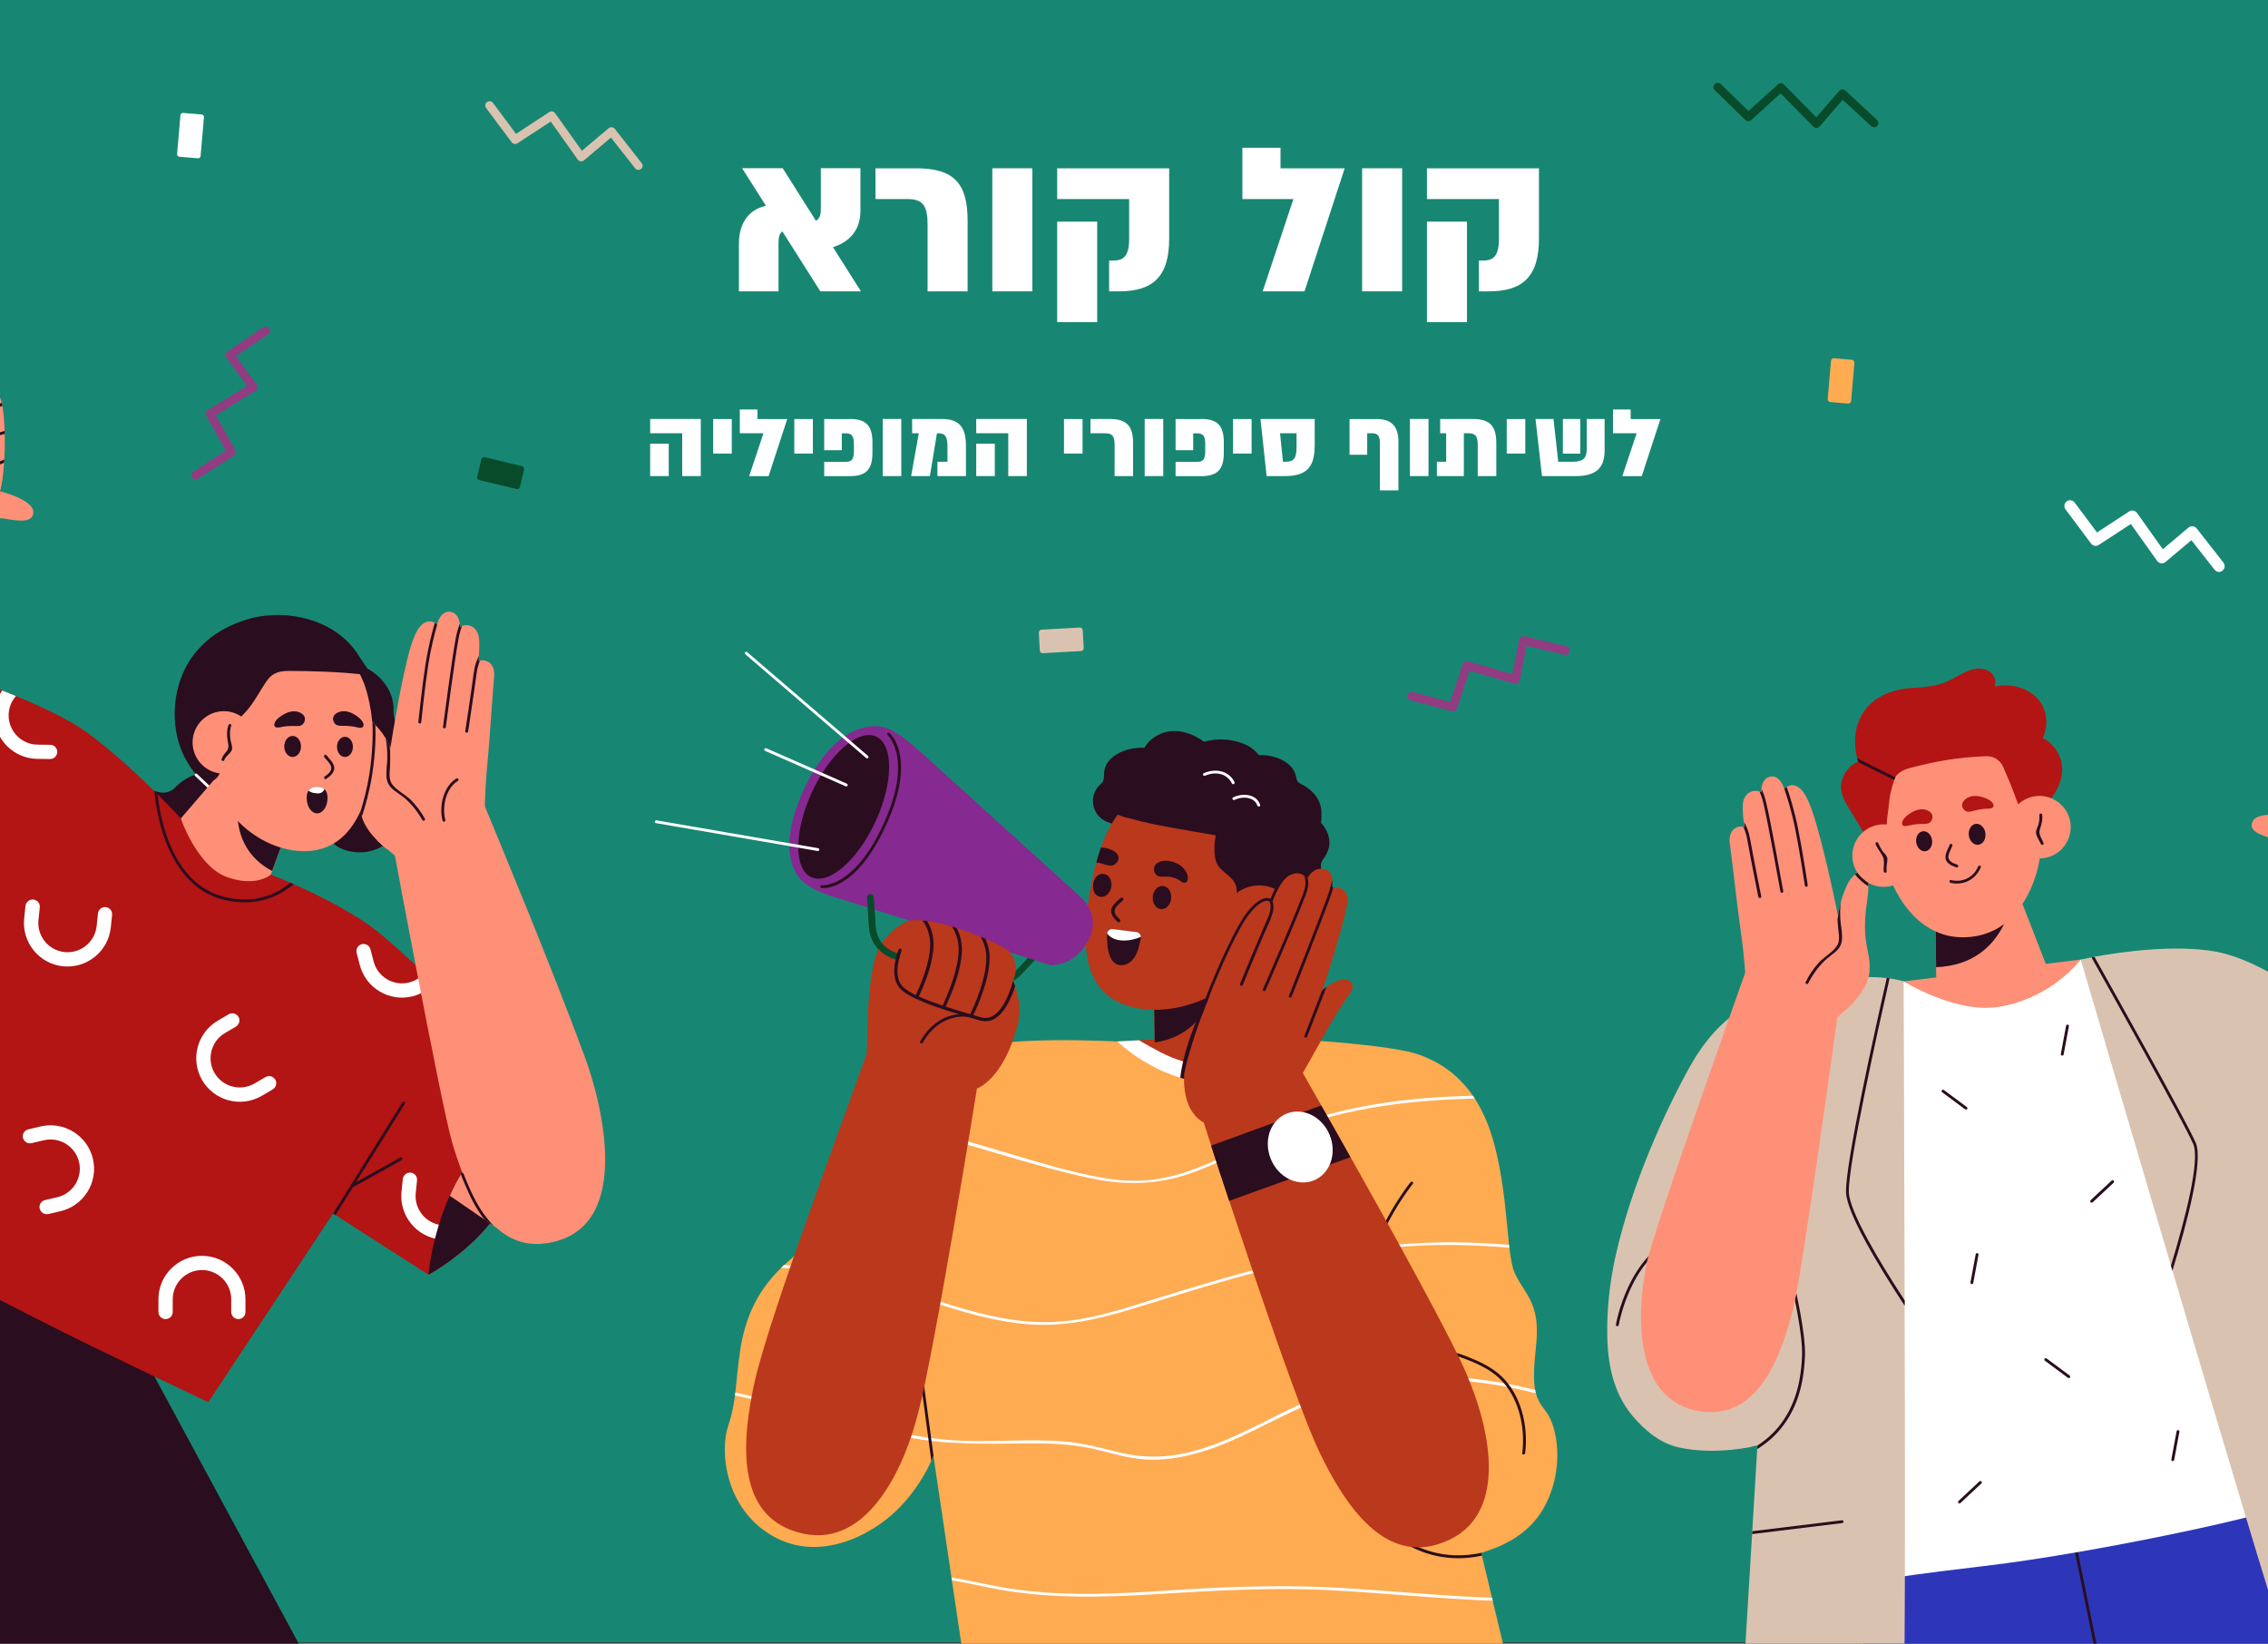 <svg xmlns="http://www.w3.org/2000/svg" xmlns:xlink="http://www.w3.org/1999/xlink" id="Layer_1" x="0px" y="0px" viewBox="0 0 2760 2000" style="enable-background:new 0 0 2760 2000;" xml:space="preserve"><rect x="0" y="0" width="2760" height="2000" fill="#333333" stroke="none"/><style type="text/css">	.st0{fill:#178773;}	.st1{fill:#BA381C;}	.st2{fill:#FFFFFF;}	.st3{fill:#2A0D1E;}	.st4{fill:#FFAB51;}	.st5{fill:#074B2A;}	.st6{fill:#862990;}	.st7{fill:#FF9078;}	.st8{fill:#B31414;}	.st9{fill:#2D36B9;}	.st10{fill:#D9C3B0;}	.st11{fill:#923C82;}</style><g>	<g>		<rect x="-46.1" y="-29.1" class="st0" width="2855.5" height="2027.7"></rect>	</g>	<g>	</g>	<g>		<g>			<g>				<g>					<path class="st1" d="M1488.3,1346.8c49.5,5.1,95.6-42.8,95.6-42.8l-71-181.9l-62.5,72l-7.6,9l-22.2,2.4l-16.4,1.8l0.1,4.5       l0.2,12.9l0.7,43.7l0.2,9.5C1405.4,1277.9,1408.2,1338.6,1488.3,1346.8z"></path>				</g>				<g>					<path class="st1" d="M1414,1264.3l-78.2,4.1c0,0,47.1,44.4,89.2,60.8c42.1,16.5,65.5,17.9,65.5,17.9l132-77.7L1414,1264.3z"></path>				</g>				<g>					<path class="st2" d="M1359.7,1267.2l26.4-1.4c0,0,22.6,13.8,38.9,20.5c32.3,13.3,59.2,12.6,59.2,12.6l3.3,20       c0,0-37.9,13.3-39.4,14.2c-1.4,0.8-39.9-7.8-45.3-11c-5.5-3.2-43-34.9-43-34.9L1359.7,1267.2z"></path>				</g>				<g>					<g>						<path class="st3" d="M1457.6,1382.9c-0.3,0-0.7-0.1-1.2-0.3c-5.6-2.5-13.9-24.9-18.2-42.2c-2.2-9-3.1-18.2-1.9-29.1        c4.3-38.4,25.8-83.5,26.9-85.9c0.4-0.9,1.4-1.3,2.3-0.9c0.9,0.4,1.3,1.4,0.9,2.3c-0.3,0.7-32.7,74.5-22.8,114        c8.4,33.8,13.4,38.1,14.2,38.6c0.7,0,1.3,0.3,1.7,0.9c0.4,0.9,0.1,1.9-0.8,2.3C1458.5,1382.7,1458.1,1382.9,1457.6,1382.9z         M1457.1,1379.5C1457.1,1379.5,1457.1,1379.5,1457.1,1379.5C1457.1,1379.5,1457.1,1379.5,1457.1,1379.5z M1457.1,1379.5        C1457.1,1379.5,1457.1,1379.5,1457.1,1379.5C1457.1,1379.5,1457.1,1379.5,1457.1,1379.5z M1457.8,1379.4L1457.8,1379.4        L1457.8,1379.4z"></path>					</g>				</g>				<g>					<path class="st4" d="M1878.9,1834.4c-23.7,42.7-69.4,51.9-75.4,55c-0.6,0.3-0.9,0.5-0.9,0.5l0.8,3.1l12.3,51.4l0.8,3.5       l13.8,57.4h-659.7l-12.2-82.1l-0.5-3.5l-22-148.4c0,0,0,0,0,0.1c-0.2,0.5-1,2.7-2.6,6.3c-5.1,11.4-18,36.4-41.4,59.4       c-31.6,31.2-95.7,65-152.9,31.2c-57.2-33.8-63.2-103.1-52.8-133.4c4.4-12.8,6.6-24.5,8.2-36.7c0.1-1.1,0.3-2.3,0.4-3.4       c1.9-15.6,2.9-32.1,6.1-52.6c5.5-34.7,18-68.7,49.7-99.4c1.1-1.1,2.3-2.2,3.5-3.3c2-1.9,4.2-3.8,6.3-5.6       c23-19.3,84.6-97,137.5-161.8c0.8-1,1.6-2,2.5-3c36.1-44.2,67.8-81.8,79.9-89.9c29.9-19.9,179.4-11.9,179.4-11.9       s47.6,46.1,107.6,49.6c60,3.5,135.3-50.5,135.3-50.5s93.6,5.9,124.8,17.1c20.5,7.4,45.1,21,64.9,49.7c0.8,1.2,1.6,2.4,2.4,3.6       c9.4,14.5,17.6,32.5,23.6,55.2c12.6,47.6,14.6,91.6,18.1,122.8c0.1,1.2,0.2,2.4,0.4,3.5c1.7,14.1,3.7,25.4,7.5,32.9       c12.1,24.3,30.3,35.5,25.1,84.9c-2.9,27.3-3.6,43.5-1.2,55.6c0.2,1.3,0.5,2.6,0.9,3.7c2.1,7.9,5.9,14.2,11.6,21.3       C1895.4,1734.8,1904.9,1787.6,1878.9,1834.4z"></path>				</g>				<g>					<path class="st3" d="M1658.9,1563.6c-0.1,0-0.3,0-0.4-0.1c-0.9-0.2-1.5-1.2-1.3-2.1c18.1-73.1,59.1-122.5,59.5-123       c0.6-0.7,1.7-0.8,2.4-0.2c0.7,0.6,0.8,1.7,0.2,2.4c-0.4,0.5-40.9,49.3-58.8,121.6C1660.4,1563.1,1659.7,1563.6,1658.9,1563.6z"></path>				</g>				<g>					<g>						<path class="st3" d="M1802.7,1889.8l0.8,3.1c-10.2,2.2-19.9,3.2-29,3.2c-75,0-115.1-65.9-115.6-66.7l3-1.8        c0.5,0.8,50,82,141.7,61.7C1803,1889.7,1802.7,1889.8,1802.7,1889.8z"></path>					</g>				</g>				<g>					<g>						<path class="st2" d="M1794.7,1336.7c-83.1,2-167.2,12.4-244.1,45.6c-34.9,15-68.1,34-104.1,46.2        c-39.3,13.3-78.1,13.9-118.5,5.4c-77.8-16.4-152.5-44.5-230.1-61.9c0.8-1,1.6-2,2.5-3c39.3,8.7,77.9,20,116.6,31.4        c42.2,12.3,84.9,26.3,128.4,33.4c22.9,3.7,46.1,4.3,69-0.1c20.6-4,40.5-11.2,59.7-19.5c36.3-15.8,71-34.9,108.6-47.8        c68.3-23.5,138.5-31.3,209.5-33.1C1793.1,1334.3,1793.9,1335.5,1794.7,1336.7z"></path>					</g>					<g>						<path class="st2" d="M1836.8,1518.2c-24-2-48.2-3.2-72.4-3.3c-89.5-0.5-177.3,16.8-263.3,40.7        c-42.1,11.7-83.7,25.1-125.5,37.8c-40.5,12.2-81.5,21.3-124,18c-82-6.4-156.3-46.8-236.6-61.6c-21.3-3.9-42.9-6.3-64.5-7.1        c1.1-1.1,2.3-2.2,3.5-3.3c28,1.3,55.9,5.1,83.2,11.6c80.4,18.8,157.4,60.1,241.8,57.7c45.4-1.3,88.9-16.5,131.9-29.8        c42.9-13.3,85.8-26.2,129.4-37.2c85.7-21.5,172.6-33.4,261.1-29.2c11.6,0.6,23.3,1.3,34.9,2.3        C1836.5,1515.9,1836.6,1517,1836.8,1518.2z"></path>					</g>					<g>						<path class="st2" d="M1869.1,1695.3c-25.6-6.4-51.6-11.3-78-14.1c-44.9-4.8-90.7-3.7-134.9,6c-46.6,10.3-87.7,32.4-130.2,53.2        c-38.6,19-79.8,35.8-123.6,35.8c-23.2,0-44.8-6.6-67.1-12.1c-24.7-6-49.9-7.8-75.2-7.8c-47,0-93,2.4-139.7-4.7        c-44.8-6.8-88.7-18.6-132.4-30.4c-31-8.3-62.1-16.7-93.6-23.2c0.1-1.1,0.3-2.3,0.4-3.4c40,8.2,79.3,19.4,118.7,29.8        c45.4,12,91.3,23.2,138.2,27.5c47.8,4.4,95.6-1.8,143.4,2.1c23,1.9,44.6,7.9,66.8,13.3c24.7,6,49.2,6.8,74.3,2.1        c46.9-8.7,88.5-32.9,130.8-53.5c40.7-19.9,82.7-33.8,127.9-38.7c43.5-4.7,87.6-2.3,130.7,5.1c14.4,2.5,28.6,5.5,42.7,9        C1868.4,1692.9,1868.7,1694.1,1869.1,1695.3z"></path>					</g>					<g>						<path class="st2" d="M1816.6,1947.8c-66.2-2.4-132.1-9.4-198.3-12.9c-69.7-3.6-138.7,0.4-208.2,4.7        c-69.5,4.3-139.6,6.3-208.1-8.1c-14.6-3.1-29.1-6.1-43.6-8.5l-0.5-3.5c19.2,3.3,38.3,7.6,57.8,11.2        c70.8,13.1,143.1,8.8,214.5,4.1c69.4-4.5,138-6.6,207.4-2.3c58.8,3.6,118.6,9.6,178.1,11.7L1816.6,1947.8z"></path>					</g>				</g>				<g>					<path class="st3" d="M1405.3,1268.5c72.1-10.6,77.1-86.6,77.1-86.6l-31.9,12.3l-29.8,11.4l-16.3,6.3l0.2,12.9L1405.3,1268.5z"></path>				</g>			</g>			<g>				<path class="st3" d="M1827.4,1674.9c-11.9-11.4-27.9-18.7-43.1-24.6c-17.7-6.9-36.2-10.8-55.3-9.4c-2.2,0.2-2.2,3.6,0,3.5      c17.7-1.2,34.9,2.1,51.4,8.2c15.5,5.7,32.5,13.2,44.5,24.8c23.5,22.6,31.5,59.5,27.6,90.8c-0.3,2.2,3.2,2.2,3.5,0      C1860,1736,1851.5,1698.1,1827.4,1674.9z"></path>			</g>			<g>				<g>					<path class="st3" d="M1136,1771.3c-0.2,0.5-1,2.7-2.6,6.3l-16.1-119.6l3.4-0.5L1136,1771.3z"></path>				</g>			</g>			<g>				<path class="st3" d="M1611.5,1006.1c-1.1-1.7-2.4-3.4-3.9-5c0.8-3.5,0.7-13.1,0.1-17c-2-13.6-11.2-23.2-23.6-29.7      c-3.5-1.8-5.2-2.6-6.3-6.7c-0.8-2.7-1-5.2-2.2-7.8c-2.7-5.9-7.6-10.7-13.1-13.9c-8.3-4.8-19.8-7.7-30.5-7.2      c-5-6.2-11.5-11.1-19.9-14.3c-13.8-5.3-31.9-6.4-46.9-1.9c-12.8-9.4-28.5-15.3-44.5-12.2c-11.7,2.3-22.2,9.4-28.1,19.5      c-13.5-0.5-27.4,2.7-38.1,11c-4.9,3.8-8.4,8.6-10.1,14.6c-1.2,4.2-0.6,8-1.2,12.2c-0.7,4.7-3.4,5.6-6.4,9      c-8.6,9.8-9,24.5-1,34.8c8.8,11.2,23.8,12.7,37.3,12.6c0.1,0.6,0.4,1.1,1.1,1.3c20.1,8.2,42.3,10.3,62,19.6      c10.6,5,17.8,11.6,23.3,22.1c5.1,9.7,10.3,19.3,16.5,28.4c3.9,5.7,8.7,14.9,15.6,17.5c6.7,2.5,16.4-0.9,23.1-1.9      c5.6-0.9,12-2.4,17.6-1c8.7,2,10.4,9.2,10.6,16.8c0.3,10.2-0.1,20.5-0.4,30.7c-1.2,0.1-2.4,0.1-3.6,0.1c-2.2,0-2.2,3.5,0,3.5      c1.2,0,2.4-0.1,3.6-0.1c0,0.4,0,0.9,0,1.3c0,2.2,3.4,2.2,3.5,0c0-0.5,0-1.1,0-1.6c23.1-2.8,41-19.2,46.6-40.4      c2.7-1.7,5.3-3.7,7.6-6.2c5-5.3,8.2-12.1,9.4-19.3c1.3-8.1-2.7-14.9-2.2-22.4c0.4-5.2,4.5-8.6,6.8-13.3c1.7-3.5,3-7.2,3.5-11.1      C1618.5,1020.5,1615.9,1012.7,1611.5,1006.1z"></path>			</g>			<g>				<path class="st1" d="M1545.8,1125.2c-18.6,74.7-105.7,115.8-167.6,100.4c-61.9-15.5-65.8-77.3-48.1-159.5      c0.8-3.4,1.5-6.8,2.4-10.2c0.1-0.6,0.3-1.2,0.5-1.8c0.4-1.6,0.8-3.2,1.2-4.8c0.8-3,1.6-5.9,2.5-8.7c0.5-1.5,0.9-2.9,1.4-4.4      c0.6-1.7,1.1-3.4,1.7-5c19.4-55,55.4-87.2,127.6-69.4C1529.4,977.2,1564.5,1050.4,1545.8,1125.2z"></path>			</g>			<g>				<path class="st3" d="M1402.8,1091.1c-0.7,7.8,3.7,14.5,9.9,15.1c6.2,0.6,11.8-5.2,12.5-13c0.7-7.8-3.7-14.5-9.9-15.1      C1409.1,1077.5,1403.5,1083.3,1402.8,1091.1z"></path>			</g>			<g>				<path class="st3" d="M1330.3,1075.7c-1,7,1.6,14.5,8.9,15.6c6.1,0.9,12-4.6,13.2-12.3c1.1-7.7-2.9-14.7-9-15.6      C1336,1062.3,1331.3,1068.7,1330.3,1075.7z"></path>			</g>			<g>				<g>					<path class="st3" d="M1365.9,1174.4c15.7-1.6,20-19.8,22.4-32.9c0.1-0.5,0.1-0.9,0.1-1.4c-0.2-2.9-2.4-5.4-5.4-5.8l-28.7-3.7       c-3.5-0.4-6.6,2-6.9,5.5c0,0.1,0,0.3-0.1,0.4C1346.6,1152.1,1349.3,1176,1365.9,1174.4z"></path>				</g>				<g>					<path class="st2" d="M1347.3,1136c8.7,11.1,27.1,10,41.1,4c-0.1-2.9-2.4-5.4-5.4-5.8l-28.7-3.7       C1350.9,1130.1,1347.7,1132.5,1347.3,1136z"></path>				</g>			</g>			<g>				<path class="st3" d="M1406.8,1064.2c3.4,4,10,2.3,14.6,2.5c5.7,0.3,11.4,2.4,16,5.9c1.5,1.1,3.5,1.9,5.2,1.3      c2.8-0.9,3.4-4.7,2.8-7.7c-1.2-5.5-4.9-10.4-9.6-13.5c-6.7-4.5-16.8-7-24.6-4c-1.9,0.7-3.6,1.8-4.9,3.3c-0.5,0.6-0.9,1.3-1.2,2      C1403.5,1057.4,1404.4,1061.4,1406.8,1064.2z"></path>			</g>			<g>				<path class="st3" d="M1361.2,1043.1c-0.1-0.7-0.3-1.5-0.7-2.2c-0.9-1.9-2.4-3.5-4.2-4.7c-4.5-3.1-10.5-4.7-16.5-4.9      c-0.6,1.7-1.2,3.3-1.7,5c-0.5,1.5-0.9,2.9-1.4,4.4c-0.9,2.9-1.7,5.8-2.5,8.7c1.5,0.2,3,0.5,4.5,0.8c5.1,1.2,11.8,4.8,17,2.1      C1359.2,1050.3,1361.6,1046.7,1361.2,1043.1z"></path>			</g>			<g>				<path class="st3" d="M1363.6,1092.8c1.9-1.8,4.9,0.9,3,2.7c-2.9,2.8-7,5.7-9,9.2c-3.4,5.8,1.1,10.3,5.1,14      c1.9,1.8-0.8,4.8-2.7,3c-3.8-3.6-8-7.9-7.8-13.6C1352.5,1101.5,1359.3,1096.9,1363.6,1092.8z"></path>			</g>			<g>				<g>					<g>						<g>							<g>								<path class="st5" d="M1085.2,1166.5c1.7,0.7,3.4,1.3,5.1,1.7l108.9,29.6c16,4.3,32.9-0.5,44.2-12.5l31.8-34l-5.8-5.5          l-31.8,34c-9.3,9.9-23.2,13.8-36.3,10.3l-108.9-29.6c-15.1-4.1-25.9-17.3-26.9-32.9l-4.4-67.4l-8,0.5l4.4,67.4          C1058.7,1145.3,1069.5,1160.1,1085.2,1166.5z"></path>							</g>						</g>						<g>							<path class="st6" d="M1313.5,1090.1L1124.7,919c-9.9-9.2-30.6-26.9-43.1-32.1c-26.4-11-71.9,3.5-104.6,76.6         c-12.8,28.6-25.3,69.3-8.2,99.1c10.7,18.7,37.8,26.5,57.2,32.2l252.3,79.6c0,0,29.5,2.3,46.3-30.3         C1341.5,1111.5,1313.5,1090.1,1313.5,1090.1z"></path>						</g>						<g>							<path class="st3" d="M988.1,963.9c-21.8,47.2-22.2,93.5-0.9,103.4c21.4,9.9,56.4-20.4,78.2-67.6         c21.8-47.2,22.2-93.5,0.9-103.4C1044.9,886.4,1009.9,916.7,988.1,963.9z"></path>						</g>						<g>							<path class="st3" d="M1001.7,1080.7c-1,0-1.7-0.1-1.8-0.1c-1-0.1-1.6-1-1.5-1.9c0.1-1,1-1.6,1.9-1.5c0.4,0,36,3.4,70.2-64.9         c43.7-87,10-117.5,9.7-117.8c-0.7-0.6-0.8-1.7-0.2-2.4c0.6-0.7,1.7-0.8,2.4-0.2c1.5,1.3,36,32.5-8.8,121.9         C1042.2,1076.6,1009.7,1080.7,1001.7,1080.7z"></path>						</g>					</g>					<g>						<path class="st1" d="M1092.3,1161.4c0.7,10.6,0.6,25.5,10.1,32.4c3.1,2.2,6.6,3.7,10.3,4.9c2,0.7,4.1,1.3,6.2,1.9        c0.5,0.2,1,0.3,1.6,0.5c0.8,0.2,1.6,0.5,2.4,0.6c1.1,0.3,2.2,0.6,3.3,0.9c9.1,2.3,18.2,4.1,27.4,5.9c0.8,0.2,1.6,0.3,2.4,0.5        c0.5,0.1,1.1,0.3,1.6,0.4c0.4,0.1,0.8,0.2,1.3,0.3c1,0.2,1.9,0.4,2.8,0.6c9,1.9,18.1,3.6,27.3,4.5c1,0.2,2.1,0.3,3.1,0.4        c0.3,0,0.7,0,1,0.1c1.7,0.1,3.3,0.2,5.1,0.2c3.2,0.2,6.5,0.2,9.7,0.1c2.7-0.1,5.5-0.3,8-1.3c10.7-4.6,18.6-20.7,20-31.6        c1.3-10.7-2.4-21.6-11.4-27.9c-2.3-1.7-7.6-4.4-14.7-7.7c-2-1-4-1.9-6.3-2.9c-1.4-0.6-2.9-1.3-4.4-1.9        c-1.9-0.8-3.9-1.6-5.9-2.5c-5.6-2.3-11.7-4.6-17.9-6.8l-6.4-2.2c-1.6-0.5-3.2-1-4.8-1.5c-2-0.6-3.9-1.2-5.8-1.8        c-5.8-1.7-11.6-3.3-17.2-4.5c-2.1-0.4-4.1-0.9-6.2-1.2c-2.4-0.5-4.8-0.8-7.1-1.2c-1.8-0.2-3.6-0.4-5.3-0.6        c-11.2-1-20.3,0.3-25.2,4.9C1090.7,1131.4,1091.7,1152.8,1092.3,1161.4z"></path>					</g>					<g>						<path class="st1" d="M1117.3,1719.4c20.1-75.5,71.6-394.9,71.6-394.9s32.5-10.8,49.7-78.1c4.2-16.3,1.3-32-2.5-43.9        c-0.3-0.8-0.5-1.7-0.8-2.5c-0.7-2.1-1.4-4-2.2-5.8c-0.1-0.2-0.2-0.4-0.2-0.5c0-0.1,0-0.1-0.1-0.2c-1.2-2.8-2.3-5.3-3.4-7.3        c-2.2-4.3-3.9-6.8-3.9-6.8l-21.3-12.1l-4-2.3l-30.2-17.2l-4.5-2.5l-21.6-12.3l-13.3-7.6l-5.3-3c0,0-0.5-0.3-1.5-0.7        c-2.8-1.1-9.3-2.8-18-0.4c-2.5,0.7-5.3,1.7-8.1,3.3c-6.7,3.5-14.3,9.6-22.1,19.8c-0.7,0.9-1.4,1.9-2.3,3.4        c-1.2,2-2.6,4.5-4.1,7.3c0,0-0.1,0.1-0.1,0.1c-15.1,28.9-14,125.1-14,125.1c-19.8,59.2-121.6,326.6-138,406.7        c-11.8,57.3-23.9,148.5,45.5,174.8c84.1,31.9,132.1-63.2,151-129.1C1114.9,1728.3,1116.1,1723.9,1117.3,1719.4z"></path>					</g>					<g>						<g>							<path class="st5" d="M1084.7,1165.7c1.7,0.7,3.5,1.3,5.4,1.8c2.1,0.6,4.3-0.7,4.9-2.8c0.6-2.1-0.7-4.3-2.8-4.9         c-15.2-4.1-25.6-16.7-26.6-32.2l-2.3-35.9c-0.1-2.2-2-3.9-4.3-3.7c-2.2,0.1-3.9,2-3.7,4.3l2.3,35.9         C1058.7,1145.1,1069.1,1159.3,1084.7,1165.7z"></path>						</g>					</g>					<g>						<path class="st3" d="M1121.4,1269.7c-0.3,0-0.6-0.1-0.9-0.2c-0.8-0.5-1.1-1.5-0.6-2.4c22-38.8,57.4-33.3,57.8-33.2        c0.9,0.2,1.6,1.1,1.4,2c-0.2,0.9-1.1,1.6-2,1.4c-1.3-0.2-33.4-5.1-54.2,31.5C1122.6,1269.4,1122,1269.7,1121.4,1269.7z"></path>					</g>				</g>				<g>					<g>						<path class="st3" d="M1093.5,1155.6c-0.5,1.2-11.9,29.7,0.5,45.7c4.9,6.4,16.3,12.6,30.5,18.3c19,7.8,42.8,14.7,62.5,20.5        l5.6,1.6c6.3,1.8,12.4,1.1,18-2.2c13.6-8,21.4-29,24.7-39.6c-0.7-2.1-1.4-4-2.2-5.8c-0.1-0.2-0.2-0.4-0.3-0.6        c-1.3,5-9,33.6-24.3,42.5c-4.7,2.8-9.6,3.4-14.9,1.8l-5.6-1.6c-32-9.3-80.3-23.5-91-37.4c-10.9-14.2,0-41.5,0.1-41.8        c0.4-1-0.1-2.2-1.1-2.6C1095.1,1154.1,1093.9,1154.6,1093.5,1155.6z"></path>					</g>				</g>				<g>					<g>						<path class="st3" d="M1122.7,1120c5.9,8.3,9.9,19.2,9.3,31.8c-0.9,17.2-7.8,36.8-13,48.9c-3,7.1-5.3,11.7-5.4,11.9        c-0.5,1-0.1,2.2,0.9,2.7c0.1,0.1,0.1,0.1,0.2,0.1c0.9,0.4,2,0,2.5-1c0.3-0.5,2.7-5.3,5.8-12.6c5.2-12.4,12.1-32,13-49.7        c0.6-12.5-2.7-23.1-7.9-31.5C1126.2,1120.3,1124.4,1120.1,1122.7,1120z"></path>					</g>				</g>				<g>					<g>						<path class="st3" d="M1158.5,1127.4c5.4,8.6,8.9,19.5,8,32.4c-1.1,16.8-7.7,35.9-12.9,48.8c-3.7,9.2-6.8,15.4-6.9,15.6        c-0.5,1-0.1,2.2,0.9,2.7l0.1,0.1c1,0.4,2,0,2.5-1c0.3-0.6,3.5-7.1,7.3-16.5c5.3-13.2,11.7-32.1,12.9-49.3        c0.9-12.2-1.8-22.5-6.2-30.9C1162.3,1128.6,1160.4,1128,1158.5,1127.4z"></path>					</g>				</g>				<g>					<g>						<path class="st3" d="M1193.3,1139.8c4.8,8.2,7.8,18.5,6.9,30.5c-1,15.1-6.4,31.9-11.2,44.5c-4.5,11.6-8.5,19.7-8.6,19.8        c-0.5,1-0.1,2.2,0.9,2.7l0.1,0.1c1,0.4,2,0,2.5-1c0.3-0.7,4.6-9.2,9.2-21.2c4.8-12.7,10-29.4,11-44.7c0.8-11-1.3-20.4-5-28.3        C1197.4,1141.4,1195.4,1140.6,1193.3,1139.8z"></path>					</g>				</g>			</g>			<g>				<path class="st3" d="M1558.7,1073.5c-1.2-9.4-3.1-18.6-5.7-27.7c-4.7-16.7-11.3-33.5-20.6-48.2c-16.8-26.5-46.3-41.2-76.9-44.2      c-19.7-1.9-40.4,0.4-59.3,6.2c-14.9,4.6-29.1,12.3-36.5,26.6c-0.1,0.1-0.1,0.2-0.1,0.3c-1.1-0.8-2-1.8-2.6-2.9c-1-2-4-0.3-3,1.7      c3.7,7.7,17.8,9.6,25.1,11.6c13.6,3.9,27.6,6.6,41.5,9.2c19.6,3.6,39.2,7,58.8,10.3c-1.7,10.3-2.3,20.9,0,30.2      c3.5,13.9,19,17.4,24.2,29.7c2.4,5.6,0.2,12.2,4.7,17c3.5,3.7,9.1,4.8,13.9,5.3c8.4,1,17.2,1.4,25.7,1.5      c4.9,0.1,9.8-0.4,11.7-5.6C1561.9,1088.6,1559.5,1079.6,1558.7,1073.5z"></path>			</g>			<g>				<g>					<path class="st1" d="M1487.6,1125.8c2,24.7,23.6,43,48.3,41c24.7-2,43-23.6,41-48.3c-2-24.7-23.6-43-48.3-41       C1504,1079.5,1485.6,1101.2,1487.6,1125.8z"></path>				</g>				<g>					<path class="st3" d="M1525.9,1120.3c4.8-5.6,8.6-11.4,10.6-18.6c0.7-2.5,4.6-1.7,3.9,0.8c-2.3,8.3-7.4,13.3-11.5,20.5       c-3.4,5.9-2,7.1,1,11.8c1.8,2.9,2.9,6,3.7,9.3c0.6,2.5-3.2,3.8-3.8,1.3c-1.3-5.5-4.2-8.8-7.1-13.3c-1.1-1.7-2.1-2.9-1.7-5       C1521.4,1124.6,1524.4,1122.1,1525.9,1120.3z"></path>				</g>			</g>			<g>				<path class="st1" d="M1561.5,1347.2l-93,20.2c0,0-28.7-7.7-27.6-57.2c0.6-26.2,56.5-171.1,77-197.6c13.5-17.5,21.9-19,26-18h0      c2.1,0.5,3.1,1.7,3.1,1.7s0.2-0.8,0.7-2.1c2.1-5.8,8.9-21.7,20.7-28.6c8.7-5,15-2.7,18.7,0c2.5,1.8,3.8,3.7,3.8,3.7      s0.2-0.4,0.5-1.1c1.8-3.6,8.6-14.2,22-10.2c6.1,1.8,7.7,7.4,7.8,12.6c0.1,5.2-1.4,10-1.4,10s1-0.2,2.5-0.5      c5.1-0.6,16.1-0.2,17.6,13.1C1642.6,1116.1,1561.5,1347.2,1561.5,1347.2z"></path>			</g>			<g>				<path class="st1" d="M1642.1,1209.8c-19.9,28.4-35.3,58.4-52.4,88.4c-9.3,16.4-18.7,32.7-28.2,49l-14.4-50.2l52.6-81.5      c2.7-3.5,5.7-6.9,9-9.9l0,0c1.8-1.6,3.6-3.2,5.5-4.6c0.2-0.2,0.5-0.4,0.7-0.6c6.6-5,25-14.7,30.5-3      C1647.4,1201.4,1644.7,1206.1,1642.1,1209.8z"></path>			</g>			<g>				<path class="st1" d="M1749.4,1879.2c-70.9,21.6-117.2-57.9-142.9-110.5c-23.1-47.1-75.9-202.6-110.6-307.7      c-8.8-26.4-16.4-49.7-22-67.2c-6.9-21.2-11-34-11-34l117.2-63.5c0,0,11,19.1,27.8,48.8c10.1,17.7,22.3,39.3,35.6,62.9      c53.1,94.3,123,220.7,141.2,263.9c1.8,4.2,3.5,8.5,5.2,12.8C1815.2,1748.5,1835.5,1853,1749.4,1879.2z"></path>			</g>			<g>				<g>					<path class="st3" d="M1545.5,1119.9c-12.3,27.4-32.9,77.9-33.1,78.5c-0.3,0.7-0.9,1.1-1.6,1.1c-0.2,0-0.5,0-0.7-0.1       c-0.9-0.3-1.3-1.4-1-2.3c0.2-0.5,20.9-51.1,33.1-78.6c4.4-9.7,5.2-17.3,2.4-22.5c-0.2-0.5-0.5-0.9-0.8-1.2       c2.1,0.5,3.1,1.7,3.1,1.7s0.2-0.8,0.7-2.1c0,0,0,0,0,0.1C1551.1,1100.5,1550.3,1109.1,1545.5,1119.9z"></path>				</g>			</g>			<g>				<path class="st3" d="M1467.3,1220.4c-0.2,0-0.4,0-0.6-0.1c-0.9-0.3-1.3-1.3-1-2.2c17.1-44.9,39.4-91.7,50.8-106.5      c9.6-12.4,18-18.7,25.1-18.9c1.9,0,3.5,0.4,4.6,0.9c2.4-6.6,10.4-26,22.8-33.3c0.8-0.5,1.9-0.2,2.4,0.6c0.5,0.8,0.2,1.9-0.6,2.4      c-13.7,8-22,33.3-22.1,33.5c-0.2,0.6-0.7,1-1.3,1.2c-0.6,0.1-1.3-0.1-1.7-0.6c0,0-1.3-1.4-4.2-1.3c-4.1,0.2-11.3,3.3-22.3,17.5      c-11.1,14.3-33.7,61.7-50.3,105.6C1468.6,1220,1468,1220.4,1467.3,1220.4z"></path>			</g>			<g>				<g>					<path class="st3" d="M1590.6,1083.9c-5.6,18.5-48.7,116.9-50.5,121.1c-0.3,0.7-0.9,1-1.6,1c-0.2,0-0.5-0.1-0.7-0.1       c-0.9-0.4-1.2-1.4-0.9-2.3c0.5-1,44.8-102.4,50.4-120.7c2.2-7.3,1.5-13-0.1-17.3c2.5,1.8,3.8,3.7,3.8,3.7s0.2-0.4,0.5-1.1       C1592.4,1072.6,1592.5,1077.8,1590.6,1083.9z"></path>				</g>			</g>			<g>				<g>					<path class="st3" d="M1622.4,1080.2c-1.1,4.1-2.6,8.7-4.4,13.7c-6.6,18.5-45.8,118-46.2,119c-0.3,0.7-0.9,1.1-1.6,1.1       c-0.2,0-0.4,0-0.6-0.1c-0.9-0.3-1.3-1.4-1-2.3c0.4-1,39.6-100.4,46.2-118.9c3.2-9,5.3-16.6,6.5-22.1       C1621.4,1075.9,1620.9,1080.4,1622.4,1080.2z"></path>				</g>			</g>			<g>				<g>					<path class="st3" d="M1614.3,1200.8l-23.7,60.9c-0.3,0.7-0.9,1.1-1.6,1.1c-0.2,0-0.4,0-0.6-0.1c-0.9-0.3-1.3-1.4-1-2.3l21.4-55       l0,0C1610.5,1203.8,1612.3,1202.3,1614.3,1200.8z"></path>				</g>			</g>			<g>				<path class="st2" d="M1502.3,951.6c-7.2-14.4-23.8-16.8-37.5-10.7c-2,0.9-0.3,3.9,1.7,3c12.1-5.4,26.4-3.2,32.7,9.4      C1500.3,955.4,1503.3,953.6,1502.3,951.6z"></path>			</g>			<g>				<path class="st2" d="M1533.5,979.3c-4.5-13.5-21.9-14.5-32.9-9c-2,1-0.2,4,1.7,3c8.8-4.4,24.1-4.3,27.8,7      C1530.9,982.3,1534.2,981.4,1533.5,979.3z"></path>			</g>			<g>				<path class="st3" d="M1643.4,1408.1l-147.6,53.1c-8.8-26.4-16.4-49.7-22-67.2l134-48.8C1618,1362.9,1630.2,1384.5,1643.4,1408.1      z"></path>			</g>			<g>				<path class="st2" d="M1618,1380.8c-9.3-22.4-32.9-33.8-52.6-25.6c-19.7,8.2-28.1,33-18.8,55.4c9.3,22.4,32.9,33.8,52.6,25.6      C1618.9,1427.9,1627.3,1403.1,1618,1380.8z"></path>			</g>		</g>		<g>			<g>				<polygon class="st3" points="188,1675 366.3,2005.1 -40,2005.1 -40,1544 110.7,1567.8     "></polygon>			</g>			<g>				<path class="st3" d="M268.2,943.3c3.5,0.6,6.9,1.5,10.3,2.7c2.1,0.8,3.2-2.5,1.1-3.3c-22.4-8-47.6-2.7-64.7,13.8      c-3.7,3.6-5.2,5.5-10.3,7.1c-5.6,1.8-9.5,0.8-15.1-0.7c-6-1.7-12.1-3.8-18.4-3.1c-10.4,1.1-15.7,9.3-18.2,18.7      c-2.4,8.9-5.3,21,0.7,29.1c7.5,10.2,21.7,7.5,32.5,7.1c8.8-0.3,18.5,0,26.2,4.8c5.1,3.1,8.3,9,14.1,11.1      c9.9,3.8,21.3-3.2,28.7-9.4C278.1,1001.8,279.9,969.4,268.2,943.3z"></path>			</g>			<g>				<path class="st3" d="M495.8,929.4c-0.7-10.1-5.9-16.5-13.3-22.8c-7.1-6-3.5-12.5-1.8-21.4c1.2-6.6-2-13.1-1.8-19.8      c1.4-35.5-31.9-51.9-31.9-51.9s-9.3-13.8-11.3-16.9c-26.7-42.3-86-56.6-131.8-43.8c-30.9,8.7-57.8,25.6-74.7,53.6      c-21.2,35.2-22.7,85.4-1.3,120.9c10.5,17.5,25.9,34.7,43.5,45.1c0.4,0.2,0.8,0.3,1.1,0.2c8.7,3.7,19.6,3.3,28.1,7.7      c12.4,6.3,22,16.7,32.7,25.3c8.3,6.6,17.5,12.6,28.1,14.2c13,1.9,25.3-2.3,38-3.7c5.3,17,28.1,22.5,44.7,20.7      c19.6-2.1,38.1-15.5,40.6-36.1c0.7-5.9-0.3-11-1.8-16.7c-2.6-9.7-2.2-16.9,3-25.6C491.4,949.1,496.6,940.6,495.8,929.4z"></path>			</g>			<g>				<path class="st2" d="M257.1,962.2c-0.4,0-0.9-0.2-1.2-0.5l-18.5-17.5c-0.7-0.7-0.7-1.8-0.1-2.4c0.7-0.7,1.8-0.7,2.4-0.1      l18.5,17.5c0.7,0.7,0.7,1.8,0.1,2.4C258.1,962,257.6,962.2,257.1,962.2z"></path>			</g>			<g>				<g>					<path class="st7" d="M493.4,999.4c-0.1,5.6-20.2,32.4-21.6,34.3c-0.1,0.1-0.1,0.1-0.1,0.1s-5.2-3.7-11.4-9.8       c-0.4-0.3-0.7-0.7-1.1-1.1c-7.2-7.3-15.6-17.6-18.9-29c-0.4-1.4-0.8-2.8-1-4.3c-0.1-0.9-0.3-1.8-0.4-2.7       c-3.5-24.5-1.5-69.6-5.6-80.9c-4.4-11.7-16-47.4-4.3-43.7c5.3,1.7,14.7,7.1,24.2,16.2c1.2,1.1,2.4,2.4,3.6,3.6       c4.4,4.6,8.7,10,12.5,16.2c1.7,2.7,3.3,5.6,4.8,8.6c0.4,0.7,0.8,1.5,1.1,2.3c2.7,5.7,4.9,11.9,6.4,18.6       c2.9,12.7,5.4,25.5,7.3,36.8c0.2,1.4,0.5,2.8,0.7,4.1C492.1,984.3,493.5,996.2,493.4,999.4z"></path>				</g>				<g>					<path class="st7" d="M601.3,823.8c-2.4,26.1-5.1,73.7-8.5,109.3c-5.1,54-2.7,112.5-2.7,112.5l-58.1,38.8l-72.8-61.3       c0,0,14.4-120.1,31.8-200.4c5.9-27.2,11.6-50.9,20.7-60.9c6.5-7.2,13.1-6.3,17.3-4c0.3,0.2,0.7,0.4,1,0.6       c1,0.8,1.7,1.4,1.9,1.5c0,0,0.1,0.1,0.1,0.1s0.1-0.4,0.2-1c0.1-0.5,0.3-1,0.4-1.4c1.4-4.4,5.3-13.3,13.5-13.2       c9.9,0,12.7,9.3,13.4,14.6c0.3,2.3,0.3,3.8,0.3,3.8s0.9-0.5,2.2-1c0.9-0.4,2.1-0.7,3.4-0.9c4.5-0.7,12.2,0.6,16.1,9.9       c2.4,5.6,1.9,19.2,1.2,27.2c-0.1,1.6-0.3,2.9-0.4,4c-0.2,1.4-0.3,2.2-0.3,2.2s0.8-0.2,1.9-0.4c1.1-0.2,2.5-0.4,3.8-0.3       C590.8,803.5,602.9,805.8,601.3,823.8z"></path>				</g>			</g>			<g>				<path class="st7" d="M237.2,1111.7c-43.4-10.6-65.1-60.1-65.1-60.1l114.3-132.8l28.7,64.7l3.7,9.9l18.1,8.6l13.3,6.4l-1.4,3.8      l-4,10.9l-13.6,36.8l-20.3,54.9C310.7,1114.8,311.9,1129.9,237.2,1111.7z"></path>			</g>			<g>				<path class="st3" d="M331.1,1059.8c-57.9-30.5-39.5-96.2-39.5-96.2l23.4,19.9l21.8,18.5l11.9,10.2l-4,10.9L331.1,1059.8z"></path>			</g>			<g>				<path class="st7" d="M253.5,914.7c1.5,69.1,61.4,122.2,118.7,121c78.5-1.7,88-113.1,79.4-168.9c-8.1-52.8-27.2-80.6-80.3-79.5      C313.9,788.4,252,845.6,253.5,914.7z"></path>			</g>			<g>				<path class="st3" d="M259.5,949.9c0,0,9.1-4.6,10-16.7c0.9-12.1-14.5-16.4-16-14.9c-1.5,1.5-4.1,22.1-4.1,22.1L259.5,949.9z"></path>			</g>			<g>				<path class="st3" d="M443.1,818.4c-13.5-19.7-36.5-35.6-60-42.5c-24-7-49.6-3.9-72.9,4.3c-10.5,3.7-20.4,8.5-28.5,16.3      c-8.7,8.4-15.6,19-21.7,29.3c-12,20.2-20.2,42.2-24.9,65.2c-0.4-0.1-0.8-0.1-1.2-0.2c-2.2-0.4-3.1,3-0.9,3.3      c0.5,0.1,0.9,0.1,1.4,0.2c-0.1,0.4-0.2,0.8-0.3,1.3c-0.4,2.2,2.9,3.1,3.3,0.9c0.1-0.6,0.2-1.2,0.3-1.8      c25.9,2.3,48.9-12.9,64.8-32.6c9-11.1,15.1-24,23.6-35.5c5.9-8,15.2-10.2,24.6-10.2c28,0,62.8,1.1,90.7,4.3      C442.9,821.1,443.8,819.4,443.1,818.4z"></path>			</g>			<g>				<g>					<path class="st3" d="M366.3,908.3c0,7.1-4.6,12.8-10.2,12.8c-5.6,0-10.2-5.7-10.2-12.8c0-7.1,4.6-12.8,10.2-12.8       C361.8,895.5,366.3,901.2,366.3,908.3z"></path>				</g>				<g>					<path class="st3" d="M429.5,908.8c0,6.8-4.4,12.3-9.7,12.3c-5.4,0-9.7-5.5-9.7-12.3c0-6.8,4.4-12.3,9.7-12.3       C425.1,896.5,429.5,902,429.5,908.8z"></path>				</g>				<g>					<path class="st3" d="M370.2,871.4c-0.9-1.5-2.2-2.7-3.7-3.6c-6-3.5-13.2-2.6-19.2,0.4c-4.6,2.2-13.9,8-13.5,14.1       c0.3,3.9,5.4,3,7.9,2.5c5.2-1.2,10-1.5,15.4-1.4c3.3,0,8.1,0.6,10.8-1.6c2.4-2,3.7-5.4,3-8.4       C370.8,872.6,370.5,872,370.2,871.4z"></path>				</g>				<g>					<path class="st3" d="M405.6,872.8c-0.9,3,0.4,6.4,2.7,8.5c2.7,2.3,7.5,1.8,10.7,1.9c5.4,0.1,10.2,0.5,15.4,1.8       c2.5,0.6,7.6,1.7,8-2.3c0.5-6-8.6-12.1-13.1-14.4c-5.9-3.1-13.1-4.2-19.2-0.8c-1.5,0.8-2.9,2-3.8,3.5       C406,871.6,405.8,872.2,405.6,872.8z"></path>				</g>			</g>			<g>				<path class="st3" d="M397.2,918.9c-1.4-1.8-3.8,0.7-2.5,2.5c2.4,3.1,6.3,6.7,7.8,10.2c2.6,6-3.1,10.4-7.3,13.2      c-1.8,1.3-0.1,4.3,1.7,3c4.3-2.9,9.4-7,9.9-12.6C407.3,929.1,400.5,923.2,397.2,918.9z"></path>			</g>			<g>				<path class="st3" d="M398.6,971c0,10.3-5.7,18.7-12.7,18.7c-7,0-12.7-8.4-12.7-18.7c0-3.9,0.8-6.8,2.2-8.9      c2.3-3.4,6.1-4.6,10.5-4.6c3.5,0,6.6,0.8,8.9,2.9C397.2,962.4,398.6,965.8,398.6,971z"></path>			</g>			<g>				<path class="st2" d="M385.9,957.4c-4.3,0-8.2,1.2-10.5,4.6c1.8,1.4,3.8,2.4,6,2.8c5.2,1.1,10.7,1.3,13.2-4.1      c0.1-0.1,0.1-0.3,0.2-0.5C392.5,958.2,389.4,957.4,385.9,957.4z"></path>			</g>			<g>				<g>					<path class="st7" d="M234.5,906.5c1.7,20.9,20.1,36.5,41,34.8c20.9-1.7,36.5-20.1,34.8-41c-1.7-20.9-20.1-36.5-41-34.8       C248.3,867.3,232.8,885.6,234.5,906.5z"></path>				</g>				<g>					<path class="st3" d="M280.3,899.1c-0.6-5.4-0.8-10.9,1.1-16c0.8-2.1-2.6-3-3.3-0.9c-2.7,7-1.9,15.1-0.5,22.3       c1.2,6.1-0.3,8-4.2,12.6c-1.8,2.1-2.9,4.2-3.7,6.8c-0.7,2.1,2.7,3,3.3,0.9c1.7-5.5,8.6-8.1,9.4-13.5       C282.9,907.6,280.7,902.6,280.3,899.1z"></path>				</g>			</g>			<g>				<path class="st8" d="M220,995.9c0,0,19.6,57.5,55.4,71c35.9,13.4,54-2.5,54-2.5s18.8,32.4,16.4,42.6      c-2.4,10.1-107.6,41.7-110,36.9c-2.4-4.8-49-27.6-59.3-43.9c-10.2-16.3-38.1-89.9-29.1-87.8C156.4,1014.2,220,995.9,220,995.9z"></path>			</g>			<g>				<path class="st8" d="M621,1442.8c-19.1,65-99.6,108.3-99.6,108.3l-113.1-72.6l-2.9-1.9l-0.1,0l-151.8,229.6      c0,0-137.5-65-205.1-99.6c-67.6-34.7-88.4-44.7-88.4-44.7V824.2c0,0,18.3,6.3,42.7,15.9c5.3,2.1,10.9,4.4,16.7,6.8      c30.3,12.6,65.1,28.8,86.2,44.2c30.4,22.2,60.6,50.3,82.4,71.7c1.3,1.3,2.6,2.6,3.8,3.8c17.2,17.1,28.2,29.2,28.2,29.2      l11.8,47.6l19,39l2.6,5.4l0,0.1h60.9l15.1-23.6c0,0,9.7,3.6,24.4,10c1.1,0.5,2.3,1,3.5,1.6c29.6,13,76.3,35.8,106.9,61.5      c13.7,11.5,32.4,28.3,52.1,46.5c4.2,3.9,8.5,7.8,12.8,11.8c45.5,42.2,92,86.8,92,86.8s6.9,34.5,8.2,76.2      C630.2,1386.3,628.6,1417,621,1442.8z"></path>			</g>			<g>				<g>					<path class="st2" d="M529,1195.7c-6.7,7.8-15.8,13.7-26.5,16.5c-28.2,7.4-57.2-9.6-64.6-37.8l-3.9-14.9       c-1.2-4.6,1.6-9.4,6.2-10.6c4.6-1.2,9.4,1.6,10.6,6.2l3.9,14.9c5,19,24.5,30.4,43.5,25.4c7.4-1.9,13.6-6.1,18.2-11.5       C520.5,1187.8,524.8,1191.8,529,1195.7z"></path>				</g>			</g>			<g>				<g>					<path class="st2" d="M499.8,1426.9c4.8,0.5,8.2,4.8,7.7,9.5l-1.6,15.3c-2,19.5,12.2,37.1,31.7,39.1c19.5,2,37.1-12.2,39.1-31.7       l1.6-15.3c0.5-4.8,4.8-8.2,9.5-7.7c4.8,0.5,8.2,4.8,7.7,9.5L594,1461c-3,29-29.1,50.2-58.2,47.2c-29-3-50.2-29.1-47.2-58.2       l1.6-15.3C490.8,1429.8,495.1,1426.4,499.8,1426.9z"></path>				</g>			</g>			<g>				<path class="st3" d="M621,1442.8c-3.4,11.7-8.9,22.7-15.5,32.9c-2.9,4.4-6,8.7-9.3,12.9c-30.7,38.7-74.9,62.5-74.9,62.5      s4.3-47.6,25.9-96.2c5.9-13.2,13-26.5,21.8-39c5.4-7.7,10.6-14.5,15.6-20.3c19.1-22.5,34.9-32.5,44.6-36.9      C630.2,1386.3,628.6,1417,621,1442.8z"></path>			</g>			<g>				<path class="st7" d="M609.3,1412.5l-3.7,63.2l-1.1,18.5l-3.8-2.7l-4.3-2.9l-6.8-4.6l-42.2-29c3.9-8.8,8.4-17.6,13.5-26.2      c0.3-0.6,0.7-1.2,1-1.8h0c2.3-3.7,4.6-7.4,7.2-11c5.4-7.7,10.6-14.5,15.6-20.3C597.8,1404.1,609.3,1412.5,609.3,1412.5z"></path>			</g>			<g>				<path class="st7" d="M663.4,1513c-67.6,8.9-97.5-70.3-112.9-121.9c-13.9-46.3-77.3-389.7-77.3-389.7l99.8-61.5      c47.2,114.3,94.9,228.6,138.1,344.5C735.3,1349.8,770.1,1499,663.4,1513z"></path>			</g>			<g>				<path class="st3" d="M514,997.9c-6-10.6-13.6-20.1-22.9-27.9c-0.5-0.4-1-0.8-1.5-1.1c-6.2-4.8-14.3-8.7-17.5-16.1      c-1.3-3-1.9-6.5-1.9-10.2c-0.2-6.8,1.1-14.2,1.1-20.2c0.1-8.1-0.4-16.1-1.9-23.9c1.7,2.7,3.3,5.6,4.8,8.6      c0.2,2.1,0.4,4.2,0.5,6.3c0,0.4,0.1,0.9,0.1,1.3c0.2,5.7,0,11.4-0.1,17c-0.2,6.2-1.6,13.7,0.8,19.5c2.3,5.3,7.8,9.6,13.5,13.6      c4,2.9,8,5.6,10.9,8.5c6.8,6.8,12.5,14.6,17.2,22.9C518.1,998,515.1,999.8,514,997.9z"></path>			</g>			<g>				<g>					<path class="st3" d="M600.6,1491.5l-4.3-2.9l-6.8-4.6c-2.5-3.2-5-6.7-7.3-10.4c-8.8-13.8-15.4-29.5-21.3-44.3       c-0.1-0.2-0.1-0.3-0.1-0.5c-0.1-0.8,0.3-1.5,1-1.8h0c0.9-0.4,1.9,0.1,2.2,1c6.1,15.3,12.4,30.2,21,43.7       C590,1479.3,595.1,1485.7,600.6,1491.5z"></path>				</g>			</g>			<g>				<g>					<path class="st3" d="M452.8,943.3c-3.2,20-8.3,38-12.5,50.6c-0.4-1.4-0.8-2.8-1-4.3c-0.1-0.9-0.3-1.8-0.4-2.7       c3.7-11.9,7.8-27.4,10.5-44.3c5-31.7,4.2-55.9,3.8-64.1c1.2,1.1,2.4,2.4,3.6,3.6C457.2,893,457.3,915.3,452.8,943.3z"></path>				</g>			</g>			<g>				<g>					<path class="st3" d="M584.1,803.8c-1.7,4-3.3,9.1-4.1,15.5c-3.2,24.3-10.3,70.3-10.3,70.8c-0.1,0.8-0.9,1.5-1.7,1.5       c-0.1,0-0.2,0-0.3,0c-0.9-0.1-1.6-1-1.5-2c0.1-0.5,7.1-46.4,10.3-70.7c1.2-9.3,3.7-16,6.4-20.8c-0.1,1.6-0.3,2.9-0.4,4       c-0.2,1.4-0.3,2.2-0.3,2.2S583,804,584.1,803.8z"></path>				</g>			</g>			<g>				<g>					<path class="st3" d="M562.2,761.9c-1.2,2.9-2.6,7.4-4,14.3c-4.2,21.2-15.6,107.8-15.7,108.6c-0.1,0.9-0.8,1.5-1.7,1.5       c-0.1,0-0.2,0-0.2,0c-0.9-0.1-1.6-1-1.5-1.9c0.1-0.9,11.5-87.6,15.7-108.8c1.6-7.9,3.3-13.1,4.8-16.5c0.3,2.3,0.3,3.8,0.3,3.8       S560.9,762.4,562.2,761.9z"></path>				</g>			</g>			<g>				<g>					<path class="st3" d="M532,760c-2.8,9.9-7.7,28.5-11,50.2c-4.1,26.8-8.4,68.2-8.4,68.6c-0.1,0.9-0.9,1.6-1.7,1.6h-0.2       c-1-0.1-1.7-1-1.6-1.9c0-0.4,4.4-41.9,8.5-68.8c3.5-22.8,8.7-42.2,11.5-51.8c0.3,0.2,0.7,0.4,1,0.6       C531.1,759.3,531.8,759.9,532,760z"></path>				</g>			</g>			<g>				<path class="st3" d="M555.4,947.3c-16.1,9.8-21.3,34.2-16.8,51.3c0.6,2.2,3.9,1.2,3.3-0.9c-4.1-15.5,0.5-38.5,15.2-47.4      C559.1,949.1,557.3,946.1,555.4,947.3z"></path>			</g>			<g>				<g>					<path class="st3" d="M492.7,1343l-84.4,135.5l-2.9-1.9l84.4-135.5c0.5-0.8,1.6-1,2.4-0.6C493,1341.1,493.2,1342.2,492.7,1343z"></path>				</g>			</g>			<g>				<path class="st3" d="M429.6,1444.3c-0.6,0-1.2-0.3-1.5-0.9c-0.5-0.8-0.2-1.9,0.7-2.4l58.3-32.5c0.8-0.5,1.9-0.2,2.4,0.7      c0.5,0.8,0.2,1.9-0.7,2.4l-58.3,32.5C430.2,1444.2,429.9,1444.3,429.6,1444.3z"></path>			</g>			<g>				<g>					<path class="st3" d="M357.3,1075.9c-13.9,11.7-33.6,22.1-59.5,22.1c-8,0-16.7-1-25.9-3.3c-6.6-1.6-12.8-4-18.4-6.8       c0,0-0.1,0-0.1-0.1c-53.4-27.3-63.7-104.2-65.5-125.1c1.3,1.3,2.6,2.6,3.8,3.8c2.6,24.2,13.8,89.1,59,115.8       c3.5,2.1,7.3,4,11.2,5.5c3.4,1.4,7,2.5,10.7,3.5c36.7,9.1,63.4-2.8,81-17.1C354.9,1074.9,356.1,1075.4,357.3,1075.9z"></path>				</g>			</g>			<g>				<g>					<path class="st2" d="M290.1,1605.1c-4.8,0-8.7-3.9-8.7-8.7V1581c0-19.6-16-35.6-35.6-35.6c-19.6,0-35.6,16-35.6,35.6v15.4       c0,4.8-3.9,8.7-8.7,8.7c-4.8,0-8.7-3.9-8.7-8.7V1581c0-29.2,23.8-52.9,52.9-52.9c29.2,0,53,23.8,53,52.9v15.4       C298.8,1601.2,294.9,1605.1,290.1,1605.1z"></path>				</g>			</g>			<g>				<g>					<path class="st2" d="M40.7,1094.6c4.8,0.5,8.2,4.8,7.7,9.5l-1.6,15.3c-2,19.5,12.2,37.1,31.7,39.1c19.5,2,37.1-12.2,39.1-31.7       l1.6-15.3c0.5-4.8,4.8-8.2,9.5-7.7c4.8,0.5,8.2,4.8,7.7,9.5l-1.6,15.3c-3,29-29.1,50.2-58.2,47.2c-29-3-50.2-29.1-47.2-58.2       l1.6-15.3C31.7,1097.5,35.9,1094.1,40.7,1094.6z"></path>				</g>			</g>			<g>				<g>					<path class="st2" d="M48.3,1470.7c-1.1-4.7,1.8-9.3,6.4-10.4l15-3.5c19.1-4.5,31-23.7,26.5-42.8c-4.5-19.1-23.7-31-42.8-26.5       l-15,3.5c-4.7,1.1-9.3-1.8-10.4-6.4c-1.1-4.7,1.8-9.3,6.4-10.4l15-3.5c28.4-6.7,57,11,63.7,39.4c6.7,28.4-11,57-39.4,63.7       l-15,3.5C54.1,1478.2,49.4,1475.3,48.3,1470.7z"></path>				</g>			</g>			<g>				<g>					<path class="st2" d="M290.2,1237.3c2.4,4.1,1,9.4-3.1,11.9l-13.3,7.8c-16.9,9.9-22.6,31.8-12.7,48.7       c9.9,16.9,31.8,22.6,48.7,12.7l13.3-7.8c4.1-2.4,9.4-1,11.9,3.1c2.4,4.1,1,9.4-3.1,11.9l-13.3,7.8       c-25.2,14.8-57.7,6.3-72.5-18.9c-14.8-25.2-6.3-57.7,18.9-72.5l13.3-7.8C282.5,1231.8,287.8,1233.2,290.2,1237.3z"></path>				</g>			</g>			<g>				<g>					<path class="st2" d="M69.7,915c-0.1,4.8-4,8.6-8.8,8.6l-15.4-0.2c-29.2-0.3-52.7-24.3-52.4-53.5c0.1-11,3.6-21.2,9.6-29.7       c5.3,2.1,10.9,4.4,16.7,6.8c-5.5,6.2-8.8,14.2-8.9,23.1c-0.2,19.6,15.6,35.8,35.2,36l15.4,0.2C65.9,906.3,69.7,910.2,69.7,915z       "></path>				</g>			</g>			<g>				<g>					<path class="st7" d="M-16.3,594.7c-12.6-1.6-20.8,0.9-23.7,2v37.5c14.7-2.5,35.5-5,46.4-3c20.7,3.9,34.9,3.8,34.1-9       C39.7,609.5,6.9,597.6-16.3,594.7z"></path>				</g>				<g>					<g>						<path class="st7" d="M5.2,559.1c-0.1,1.3-0.1,2.6-0.2,3.9c-1,14.3-2.6,26.6-4.6,33.8c-0.5,1.9-1,3.5-1.6,4.6        c0,0.1-0.1,0.2-0.1,0.2C-8.6,616.6-40,617.2-40,617.2V464.1c0,0,34.2-6.7,42.2,26.2c0.3,1.2,0.6,2.5,0.8,3.8        c0,0.3,0.1,0.6,0.1,0.8c1.4,9.1,2.2,19.1,2.5,29.4c0,1.2,0.1,2.4,0.1,3.5C6,538.5,5.8,549.2,5.2,559.1z"></path>					</g>					<g>						<path class="st3" d="M0.4,596.8c-0.5,1.9-1,3.5-1.6,4.6c0,0.1-0.1,0.2-0.1,0.2c-5.3,2.7-11,4.9-17.3,6.7        c-7,2-14.2,3.4-21.4,4.1V609c5.9-0.7,11.7-1.7,17.4-3.2C-14.1,603.7-6.6,600.8,0.4,596.8z"></path>					</g>					<g>						<path class="st3" d="M5.2,559.1c-0.1,1.3-0.1,2.6-0.2,3.9c-14.2,6.5-29.4,10.5-45,12.6v-3.5C-24.3,570.1-9,565.9,5.2,559.1z"></path>					</g>					<g>						<path class="st3" d="M5.8,527.9c-4.6,1.5-9.3,2.6-13.8,3.6c-10.6,2.5-21.2,3.9-32,4.4v-3.5c9.4-0.5,18.7-1.6,28-3.6        c5.6-1.2,11.7-2.5,17.7-4.5C5.7,525.5,5.8,526.7,5.8,527.9z"></path>					</g>					<g>						<path class="st3" d="M3,494.1c-4.5,1.4-9,2.4-12.8,3.4c-10,2.5-20.1,4.1-30.3,4.7v-3.5c7.8-0.5,15.5-1.5,23.2-3.2        c6.4-1.4,12.8-3.2,19-5.3C2.5,491.5,2.8,492.8,3,494.1z"></path>					</g>				</g>			</g>		</g>		<g>			<path class="st2" d="M1055.2,922.8c-0.4,0-0.8-0.1-1.1-0.4L907,796.1c-0.7-0.6-0.8-1.7-0.2-2.4c0.6-0.7,1.7-0.8,2.4-0.2     l147.1,126.3c0.7,0.6,0.8,1.7,0.2,2.4C1056.2,922.6,1055.7,922.8,1055.2,922.8z"></path>		</g>		<g>			<path class="st2" d="M1029.9,956.9c-0.2,0-0.5,0-0.7-0.1l-98.1-43.1c-0.9-0.4-1.3-1.4-0.9-2.3c0.4-0.9,1.4-1.3,2.3-0.9l98.1,43.1     c0.9,0.4,1.3,1.4,0.9,2.3C1031.2,956.5,1030.6,956.9,1029.9,956.9z"></path>		</g>		<g>			<path class="st2" d="M995.3,1035.5c-0.1,0-0.2,0-0.3,0l-196.7-33.9c-0.9-0.2-1.6-1.1-1.4-2c0.2-0.9,1.1-1.6,2-1.4l196.7,33.9     c0.9,0.2,1.6,1.1,1.4,2C996.8,1034.9,996.1,1035.5,995.3,1035.5z"></path>		</g>		<g>			<g>				<path class="st9" d="M2815.5,1812.1v193h-547.6l-4.3-147.9c0,0,266.8-68.2,283-72.8c16.2-4.6,175.6-25.4,180.2-25.4      C2729.6,1759,2778.6,1789.2,2815.5,1812.1z"></path>			</g>			<g>				<g>					<polygon class="st3" points="2552.3,2005.1 2548.7,2005.1 2523.9,1882.8 2527.3,1882.1      "></polygon>				</g>			</g>			<g>				<path class="st8" d="M2485.8,897.9c7.3-14,6-35.2-6.9-48.5c-13.9-14.3-34.8-17.8-51.5-14c1.3-5,1.2-10-2.4-14.6      c-4.9-6.2-13.5-8.2-20.9-7c-12.3,2-22.8,10.2-33.9,15.2c-14.3,6.4-28.1,7.1-43.5,8.1c-58,4-76.8,46-66.6,85.5      c0.3,1.5,0.8,2.9,1.2,4.3c-0.1,0-0.1,0-0.2,0.1c-11.6,4.4-20.2,17.2-20.7,30c-0.4,11.4,7,22,12.6,31.4      c6.8,11.2,13.6,22.3,20.4,33.5c-1,0.3-1.8,1.3-1,2.4c7.6,10.4,20,12.8,31.2,17.6c14,6.1,26.6,14.8,39.2,23.3      c20,13.4,50.1,37.1,75.1,23.7c23.5-12.6,40.4-37.4,47.9-62.5c2.1-7.2,3.7-14.5,6.4-21.5c3.6-9.3,9.5-16.1,15.9-23.4      c9-10.2,17.3-21.8,20.3-35.3C2513.1,926.3,2502.8,906.8,2485.8,897.9z"></path>			</g>			<g>				<g>					<path class="st7" d="M2427.3,1257c44.4,4.5,81.4-34.9,81.4-34.9l-63.5-163.3l-48.6,51.5l-6.8,8.1l-19.9,2.1l-14.7,1.6l0.1,4       l0.2,11.6l0.6,39.2l0.8,58.6C2356.9,1235.4,2350.8,1249.3,2427.3,1257z"></path>				</g>				<g>					<path class="st3" d="M2356.1,1176.9c88.3-3.5,94.2-92.7,94.2-92.7l-53.6,26.1l-26.7,10.2l-14.6,5.6l0.2,11.6L2356.1,1176.9z"></path>				</g>			</g>			<g>				<path class="st7" d="M2453.3,1110.6c-15.5,18.7-37,29.4-63.1,29.9c-13.1,0.3-25-2.5-35.7-7.6c-32.5-15.3-51.8-50.2-63.2-88.1      c-2.6-8.6-4.7-17.2-6.2-25.7c-3.6-19.5-4.5-38-2.8-52.8c6.3-55.9,37.2-83.5,93.1-84.7c56.7-1.2,98.7,9.1,107.6,106.8      c0.6,6.4,1.1,13.3,1.4,20.5c0.1,1.6,0.1,3.1,0.1,4.7C2485.3,1052.9,2472.8,1087,2453.3,1110.6z"></path>			</g>			<g>				<path class="st8" d="M2455.7,895.5c-3-3-6.3-5.6-9.8-8c-1-0.7-2-1.4-3.1-2c-20.4-12.5-45.8-14.9-68-14.5      c-34.2,0.7-64.3,14-84,36.9c-0.8,1-1.6,2-2.5,3c-5.8,7.3-9.3,13.2-11.7,20.1c-0.4,1.1-0.7,2.2-1,3.4c-1.6,5.5-2.6,11.7-3.4,19.7      c-1.6,14.8,14.5,70.8,14.5,70.8s4.2-2.9,6.4-6.9c3.4-6.3,2.7-19.3,3.9-26.2c1.6-8.8,1.7-19.2,3.9-27.8c1.4-5.6,2.5-9.8,4.3-15.1      c0.1-0.2,0.2-0.5,0.2-0.7c0.3-0.9,0.7-1.7,1.1-2.5c1.5-2.6,3.9-4.8,6.6-6.5c1.1-0.8,2.2-1.4,3.4-1.9c2-1,4.2-1.8,6.2-2.4      c32.3-8.4,58.1-13.2,91.3-14.6c1.1-0.1,2.3-0.1,3.4-0.1c0.5,0,0.9,0,1.4,0c8.2,0.2,15.6,5.3,18.9,12.9      c4.7,11,9.5,21.9,13.7,33.2c1.7,4.7,3.2,9.4,5.2,13.9c1.9,4.3,4.5,9.8,9,12c5.2,2.6,17.7-2.7,19.6-7.2      c2.2-5.2,2.9-11.2,3.6-16.8C2490.8,952,2469.5,909.1,2455.7,895.5z"></path>			</g>			<g>				<path class="st7" d="M2316.7,1194.2l215.4-26.6l-23.4,54.5l-80.8,8.5l-71,4.9C2356.9,1235.4,2328.8,1219,2316.7,1194.2z"></path>			</g>			<g>				<g>					<path class="st3" d="M2395.9,1016.5c0.9,7,6.1,12.1,11.7,11.4c5.6-0.7,9.4-7,8.5-14c-0.9-7-6.1-12.1-11.7-11.4       C2398.9,1003.2,2395.1,1009.5,2395.9,1016.5z"></path>				</g>				<g>					<path class="st3" d="M2331.9,1024.9c0.9,6.7,5.9,11.6,11.2,10.9c5.3-0.7,9-6.7,8.1-13.4c-0.9-6.7-5.9-11.6-11.2-10.9       C2334.6,1012.2,2331,1018.2,2331.9,1024.9z"></path>				</g>				<g>					<path class="st8" d="M2387.7,979.6c-0.1,3.1,2,6.1,4.8,7.5c3.2,1.6,7.7-0.1,10.9-0.9c5.3-1.3,10-2.1,15.4-2.2       c2.6,0,7.8-0.3,7.2-4.2c-1-6-11.4-9.5-16.4-10.6c-6.5-1.5-13.8-0.7-18.8,4.1c-1.2,1.2-2.3,2.7-2.7,4.3       C2387.8,978.3,2387.7,978.9,2387.7,979.6z"></path>				</g>				<g>					<path class="st8" d="M2350.7,990.2c-0.9-1.5-2.3-2.6-3.8-3.5c-6.1-3.3-13.3-2.1-19.2,1.1c-4.5,2.4-13.6,8.5-13,14.6       c0.4,3.9,5.5,2.8,8,2.2c5.2-1.4,10-1.8,15.4-2c3.3-0.1,8.1,0.3,10.7-2c2.3-2.1,3.5-5.5,2.6-8.5       C2351.4,991.4,2351.1,990.8,2350.7,990.2z"></path>				</g>			</g>			<g>				<path class="st3" d="M2372.8,1027.7c0.8-2.1,3.8-0.4,3,1.7c-1.4,3.6-4.1,8.2-4.7,12c-0.9,6.5,5.9,9.1,10.7,10.7      c2.1,0.7,1.3,4.1-0.8,3.4c-4.9-1.6-11-4.1-13-9.3C2365.9,1040.4,2370.7,1032.8,2372.8,1027.7z"></path>			</g>			<g>				<path class="st7" d="M2444,1009.6c1.7,20.9,20.1,36.5,41,34.8c20.9-1.7,36.5-20.1,34.8-41c-1.7-20.9-20.1-36.5-41-34.8      C2457.9,970.4,2442.3,988.7,2444,1009.6z"></path>			</g>			<g>				<path class="st7" d="M2254.3,1044.2c1.7,20.9,20.1,36.5,41,34.8c20.9-1.7,36.5-20.1,34.8-41c-1.7-20.9-20.1-36.5-41-34.8      C2268.1,1005,2252.6,1023.3,2254.3,1044.2z"></path>			</g>			<g>				<path class="st3" d="M2407.2,1054.5c-5.5,13.1-18.8,19.7-32.7,16.4c-2.2-0.5-3.1,2.8-0.9,3.3c15.8,3.7,30.6-3.9,36.9-18.9      C2411.4,1053.3,2408.1,1052.4,2407.2,1054.5z"></path>			</g>			<g>				<path class="st3" d="M2296.2,1042.5c-1.1-2.6-3.8-4.7-5.4-7c-2.1-3.1-3.8-6.4-5.3-9.9c-0.9-2-3.9-0.3-3,1.7      c2.2,5.1,5.5,9.1,8.2,13.9c3.5,5.9,1,12.4,1.7,19.1c0.2,2.2,3.7,2.2,3.5,0c-0.5-4.5,0.2-8.3,0.8-12.7      C2296.9,1045.7,2297,1044.3,2296.2,1042.5z"></path>			</g>			<g>				<path class="st3" d="M2486.8,1025.5c-2.7-5.9-6.5-10.8-4.2-17.1c2-5.6,3.2-10.9,2.7-16.9c-0.2-2.2-3.6-2.2-3.5,0      c0.3,4.3-0.2,8.4-1.4,12.5c-0.8,2.6-2.6,5.7-2.7,8.5c-0.1,4.8,4.2,10.6,6.1,14.8C2484.7,1029.2,2487.7,1027.5,2486.8,1025.5z"></path>			</g>			<g>				<path class="st3" d="M2306.6,945.9c-0.5,0.8-0.9,1.6-1.1,2.5c-0.1,0.2-0.2,0.5-0.2,0.7c-9.9-4.8-19.8-9.7-29.6-14.6      c-4.9-2.4-9.7-4.9-14.6-7.4c0.1,0,0.1,0,0.2-0.1c-0.5-1.5-0.9-2.9-1.2-4.3c5.5,2.8,11.1,5.6,16.6,8.4      C2286.6,936.1,2296.6,941,2306.6,945.9z"></path>			</g>			<g>				<path class="st2" d="M2316.7,1194.2c0,0,62.9,39.3,115.3,31c65.1-10.2,100.1-57.6,100.1-57.6l18.2,9.3      c0,0,155.7,390.4,178.8,473.6c23.1,83.2,41.6,177.7,43.9,183.5c2.3,5.8-213.1,54.5-359.4,71.7c-83.3,9.8-107,13.9-107,13.9      l-3.7-725.4H2316.7z"></path>			</g>			<g>				<path class="st10" d="M2317.7,2005.1h-193.9l8.4-138.4l0.2-3.5l6-100l0.2-4.2c0,0-0.1,0-0.3,0.1c-0.7-0.6-9.1,1.9-10.1,2.1      c-7.3,1.3-14.6,2.3-22,3c-20.9,1.9-42.3,1.6-62.9-2.9c-22.9-5-41.4-20.4-56.8-38.6c-23.4-27.9-30.1-63.6-30.6-98.5      c-0.5-31.6,3.1-63.5,9.8-94.3c19.3-87.7,61.3-179.8,91.6-233.4c47.4-84.1,109.1-90.1,167.2-102.2c31.4-6.5,55.7-6,71.5-4.2      c1.2,0.1,2.3,0.3,3.4,0.4c11.2,1.6,17.2,3.7,17.2,3.7s0.8,188.5,1.2,388.3v6.5C2318.3,1755.2,2318.4,1928,2317.7,2005.1z"></path>			</g>			<g>				<path class="st3" d="M1968.2,1613.8c-0.1,0-0.2,0-0.3,0c-0.9-0.2-1.6-1-1.4-2c0.1-0.9,14.7-85.6,75.6-107.4      c0.9-0.3,1.9,0.1,2.2,1c0.3,0.9-0.1,1.9-1,2.2c-59,21.1-73.2,103.9-73.4,104.7C1969.7,1613.2,1969,1613.8,1968.2,1613.8z"></path>			</g>			<g>				<g>					<path class="st3" d="M2196.5,1650.4c-1.6,37.7-11.1,65.9-30,88.7c-7.7,9.4-17.2,17.4-28,24.1l0.2-4.2c0,0-0.1,0-0.3,0.1       c9.8-6.2,18.3-13.7,25.4-22.2c18.3-22.2,27.6-49.7,29.2-86.7c1.1-27-11.5-81-11.7-81.5c0-0.1-7.8-25.6-13.7-37.3l3.1-1.6       c6,11.9,13.6,36.9,14,37.9C2185.2,1570.1,2197.6,1622.9,2196.5,1650.4z"></path>				</g>			</g>			<g>				<path class="st10" d="M2815.5,1217.3V1965c-19.8,5.5-39.9,10.6-42.5,8.9c-2.7-1.8-67.5-219.2-129.3-427.7      c-0.6-2-1.2-4.1-1.8-6.1c-56.5-190.8-109.8-372.5-109.8-372.5s4.8-1.1,13.1-2.7c1.1-0.2,2.3-0.5,3.6-0.7      c30.5-5.6,96.9-15.4,147.9-6.2C2736,1165.2,2782.8,1194,2815.5,1217.3z"></path>			</g>			<g>				<g>					<g>						<path class="st7" d="M2275,1182.1c-0.1,0.9-0.2,1.8-0.3,2.7c-0.2,1.5-0.5,2.9-0.8,4.3c-2.8,11.5-10.7,22.2-17.6,29.8        c-0.3,0.4-0.7,0.8-1,1.1c-5.9,6.4-10.9,10.3-10.9,10.3s-0.1,0-0.1-0.1c-1.5-1.8-22.8-27.7-23.1-33.2        c-0.2-3.2,0.6-15.1,2.4-30.7c0.1-1.3,0.3-2.7,0.5-4.1c1.4-11.3,10.5-30.4,10.5-30.4s0.5-5.5,1.6-13.1c0.9-6.3,2.3-14,4-21.2        c1.8-7.4,7.5-21.6,10.3-25.7c2-3,4.5-5.7,7-7.8c1-0.8,1.9-1.5,2.9-2c6.3-3.5,12.3-1.7,13.2,12.2c0.1,1.3,0.1,2.7,0.1,4.2        c0,4.9-0.5,10.9-1.6,18.3C2264.2,1149.1,2277.4,1157.4,2275,1182.1z"></path>					</g>					<g>						<path class="st7" d="M2105.1,1026.7c3.6,26,8.5,73.4,13.6,108.8c7.7,53.7,8,112.2,8,112.2l59.9,36l69.8-64.6        c0,0-20-119.3-41.2-198.7c-7.2-26.9-14-50.3-23.5-59.8c-6.9-6.9-13.3-5.7-17.5-3.1c-0.3,0.2-0.7,0.4-1,0.7        c-1,0.8-1.7,1.4-1.9,1.6c0,0-0.1,0.1-0.1,0.1s-0.1-0.4-0.3-1c-0.2-0.5-0.4-1-0.5-1.4c-1.6-4.3-5.9-13-14.2-12.6        c-9.9,0.5-12.2,9.8-12.7,15.2c-0.2,2.3-0.1,3.9-0.1,3.9s-0.9-0.5-2.3-0.9c-1-0.3-2.1-0.6-3.4-0.7c-4.6-0.4-12.2,1.2-15.7,10.6        c-2.1,5.7-1,19.3,0,27.2c0.2,1.6,0.4,2.9,0.6,3.9c0.2,1.4,0.4,2.2,0.4,2.2s-0.8-0.2-1.9-0.3c-1.1-0.2-2.5-0.3-3.9-0.2        C2114.7,1006,2102.7,1008.8,2105.1,1026.7z"></path>					</g>				</g>				<g>					<path class="st7" d="M2075.4,1718.1c68,5.7,94.1-74.8,107.1-127c11.7-46.9,58.9-392.9,58.9-392.9l-102.5-56.8       c0,0-127.3,354.7-135.3,397.1c-0.8,4.1-1.5,8.3-2.2,12.5C1990.9,1613.3,1993,1711.2,2075.4,1718.1z"></path>				</g>				<g>					<path class="st3" d="M2241.7,1139.2c0.1,3.6-0.3,7.1-1.5,10.2c-2.8,7.5-10.8,11.8-16.7,16.9c-0.5,0.4-1,0.8-1.4,1.2       c-9,8.3-16.1,18.1-21.6,29c-1,2-4.1,0.4-3.1-1.6c4.3-8.6,9.6-16.6,16.1-23.7c2.7-3,6.7-5.9,10.5-9c5.5-4.3,10.8-8.9,12.9-14.2       c2.2-5.9,0.4-13.3-0.1-19.5c-0.2-3.2-0.5-6.5-0.7-9.7c0.9-6.3,2.3-14,4-21.2c-0.9,7.1-0.9,14.3-0.5,21.5       C2240,1125.1,2241.6,1132.4,2241.7,1139.2z"></path>				</g>				<g>					<g>						<path class="st3" d="M2121.4,1005.9c1.9,3.9,3.7,8.9,4.8,15.3c4.3,24.1,13.5,69.8,13.6,70.2c0.2,0.8,0.9,1.4,1.8,1.4        c0.1,0,0.2,0,0.3,0c0.9-0.2,1.5-1.1,1.4-2c-0.1-0.4-9.3-46.1-13.6-70.1c-1.6-9.2-4.5-15.8-7.4-20.5c0.2,1.6,0.4,2.9,0.6,3.9        c0.2,1.4,0.4,2.2,0.4,2.2S2122.5,1006.1,2121.4,1005.9z"></path>					</g>				</g>				<g>					<g>						<path class="st3" d="M2141.3,963.1c1.3,2.9,2.9,7.3,4.6,14.1c5.2,21,20.6,106.9,20.8,107.8c0.1,0.9,0.9,1.5,1.8,1.4        c0.1,0,0.2,0,0.2,0c0.9-0.1,1.5-1,1.4-2c-0.1-0.9-15.6-87-20.8-108c-1.9-7.8-3.9-12.9-5.6-16.2c-0.2,2.3-0.1,3.9-0.1,3.9        S2142.6,963.5,2141.3,963.1z"></path>					</g>				</g>				<g>					<g>						<path class="st3" d="M2171.4,959.8c3.3,9.7,9.1,28.1,13.4,49.6c5.3,26.6,11.6,67.7,11.6,68.1c0.1,0.9,0.9,1.5,1.8,1.5l0.2,0        c1-0.1,1.6-1,1.5-2c-0.1-0.4-6.3-41.6-11.7-68.3c-4.5-22.6-10.6-41.8-13.9-51.2c-0.3,0.2-0.7,0.4-1,0.7        C2172.3,959,2171.6,959.6,2171.4,959.8z"></path>					</g>				</g>			</g>			<g>				<path class="st3" d="M2273.7,1078.5c-6.2-3.8-11.7-8.7-16.3-14.4c1-0.8,1.9-1.5,2.9-2c3.8,4.7,8.2,8.8,13.2,12.2      C2273.6,1075.5,2273.7,1076.9,2273.7,1078.5z"></path>			</g>			<g>				<g>					<path class="st7" d="M2815.5,1001.9v39.2c-15.2-8.1-38-17.7-46.6-19.9c-20.4-5.1-33.4-11-27.3-22.3c6.1-11.3,40.9-8.5,63.2-1.5       C2809,998.8,2812.5,1000.3,2815.5,1001.9z"></path>				</g>				<g>					<g>						<path class="st7" d="M2770.2,958.3c0.1,1.3,0.1,2.6,0.2,3.9c1,14.3,2.6,26.6,4.6,33.8c0.5,1.9,1,3.5,1.6,4.6        c0,0.1,0.1,0.2,0.1,0.2c7.2,14.9,38.7,15.5,38.7,15.5V863.3c0,0-34.2-6.7-42.2,26.2c-0.3,1.2-0.6,2.5-0.8,3.8        c0,0.3-0.1,0.6-0.1,0.8c-1.4,9.1-2.2,19.1-2.5,29.4c0,1.2-0.1,2.4-0.1,3.5C2769.4,937.6,2769.6,948.4,2770.2,958.3z"></path>					</g>					<g>						<path class="st3" d="M2775.1,996c0.5,1.9,1,3.5,1.6,4.6c0,0.1,0.1,0.2,0.1,0.2c5.3,2.7,11,4.9,17.3,6.7c7,2,14.2,3.4,21.4,4.1        v-3.5c-5.9-0.7-11.7-1.7-17.4-3.2C2789.5,1002.8,2782,999.9,2775.1,996z"></path>					</g>					<g>						<path class="st3" d="M2770.2,958.3c0.1,1.3,0.1,2.6,0.2,3.9c14.2,6.5,29.4,10.5,45,12.6v-3.5        C2799.7,969.2,2784.4,965,2770.2,958.3z"></path>					</g>					<g>						<path class="st3" d="M2769.6,927c4.6,1.5,9.3,2.6,13.8,3.6c10.6,2.5,21.2,3.9,32,4.4v-3.5c-9.4-0.5-18.7-1.6-28-3.6        c-5.6-1.2-11.7-2.5-17.7-4.5C2769.7,924.7,2769.7,925.8,2769.6,927z"></path>					</g>					<g>						<path class="st3" d="M2772.4,893.3c4.5,1.4,9,2.4,12.8,3.4c10,2.5,20.1,4.1,30.3,4.7v-3.5c-7.8-0.5-15.5-1.5-23.2-3.2        c-6.4-1.4-12.8-3.2-19-5.3C2772.9,890.6,2772.6,891.9,2772.4,893.3z"></path>					</g>				</g>			</g>			<g>				<g>					<path class="st3" d="M2643.7,1546.2c-0.6-2-1.2-4.1-1.8-6.1c17.1-56.3,35.9-128.5,27-148.3c-12.5-28-93.7-173.4-123.7-226.8       c1.1-0.2,2.3-0.5,3.6-0.7c30.4,54.2,110.8,198.1,123.2,226.1C2681.7,1411.9,2661.4,1488.7,2643.7,1546.2z"></path>				</g>			</g>			<g>				<g>					<path class="st3" d="M2317.9,1582.4v6.5c-30.9-47.1-70.7-112.3-71.4-138.3c-1-34.2,35.6-199.2,49.6-260.6       c1.2,0.1,2.3,0.3,3.4,0.4c-13.8,60.9-50.6,226.7-49.6,260.1C2250.7,1474.6,2287.6,1536.1,2317.9,1582.4z"></path>				</g>			</g>			<g>				<g>					<path class="st3" d="M2243.4,1851.4c0.1,1-0.6,1.8-1.5,1.9l-109.7,13.4l0.2-3.5l109.1-13.3       C2242.5,1849.7,2243.3,1850.4,2243.4,1851.4z"></path>				</g>			</g>			<g>				<g>					<path class="st3" d="M2815.5,1722.4v3.5l-26.4,5.6c-1,0.2-1.9-0.4-2.1-1.4c-0.2-0.9,0.4-1.8,1.4-2L2815.5,1722.4z"></path>				</g>			</g>			<g>				<path class="st3" d="M2509.6,1284.5c-0.1,0-0.2,0-0.3,0c-0.9-0.2-1.6-1.1-1.4-2l6.4-34.3c0.2-0.9,1.1-1.6,2-1.4      c0.9,0.2,1.6,1.1,1.4,2l-6.4,34.3C2511.2,1283.9,2510.5,1284.5,2509.6,1284.5z"></path>			</g>			<g>				<path class="st3" d="M2399.6,1562.5c-0.1,0-0.2,0-0.3,0c-0.9-0.2-1.6-1.1-1.4-2l6.4-34.3c0.2-0.9,1.1-1.6,2-1.4      c0.9,0.2,1.6,1.1,1.4,2l-6.4,34.3C2401.1,1561.9,2400.4,1562.5,2399.6,1562.5z"></path>			</g>			<g>				<path class="st3" d="M2644.1,1777.9c-0.1,0-0.2,0-0.3,0c-0.9-0.2-1.6-1.1-1.4-2l6.4-34.3c0.2-0.9,1.1-1.6,2-1.4      c0.9,0.2,1.6,1.1,1.4,2l-6.4,34.3C2645.7,1777.3,2644.9,1777.9,2644.1,1777.9z"></path>			</g>			<g>				<path class="st3" d="M2392.5,1350.2c-0.4,0-0.7-0.1-1-0.3l-28-20.8c-0.8-0.6-0.9-1.7-0.4-2.4c0.6-0.8,1.7-0.9,2.4-0.4l28,20.8      c0.8,0.6,0.9,1.7,0.4,2.4C2393.5,1349.9,2393,1350.2,2392.5,1350.2z"></path>			</g>			<g>				<path class="st3" d="M2517.6,1676.9c-0.4,0-0.7-0.1-1-0.3l-28-20.8c-0.8-0.6-0.9-1.7-0.4-2.4c0.6-0.8,1.7-0.9,2.4-0.4l28,20.8      c0.8,0.6,0.9,1.7,0.4,2.4C2518.6,1676.7,2518.1,1676.9,2517.6,1676.9z"></path>			</g>			<g>				<path class="st3" d="M2545.4,1463.5c-0.5,0-0.9-0.2-1.3-0.6c-0.6-0.7-0.6-1.8,0.1-2.5l25.5-23.8c0.7-0.7,1.8-0.6,2.5,0.1      c0.6,0.7,0.6,1.8-0.1,2.5l-25.5,23.8C2546.2,1463.4,2545.8,1463.5,2545.4,1463.5z"></path>			</g>			<g>				<path class="st3" d="M2384.5,1829.4c-0.5,0-0.9-0.2-1.3-0.6c-0.6-0.7-0.6-1.8,0.1-2.4l25.5-23.8c0.7-0.7,1.8-0.6,2.5,0.1      c0.6,0.7,0.6,1.8-0.1,2.4l-25.5,23.8C2385.3,1829.3,2384.9,1829.4,2384.5,1829.4z"></path>			</g>		</g>	</g>	<path class="st10" d="M780.8,198.4l-32.6-41.6c-0.9-1.1-2.2-1.8-3.6-2c-1.4-0.1-2.8,0.3-3.9,1.2l-32.6,27.5l-32.6-45.8   c-1.6-2.3-4.7-2.9-7.1-1.3L628,162.9l-28.1-37.7c-0.8-1.1-2-1.8-3.4-2c-1.4-0.2-2.7,0.2-3.9,1c-1.1,0.8-1.8,2-2,3.4   c-0.2,1.4,0.1,2.7,1,3.9l31.1,41.6c1.6,2.2,4.7,2.7,7,1.2l40.5-26.4l32.9,46.3c0.8,1.2,2.1,2,3.6,2.1c1.4,0.2,2.9-0.2,4-1.2   l32.8-27.7l29.3,37.3c1,1.3,2.5,2,4.1,2c1.2,0,2.3-0.4,3.2-1.1c1.1-0.9,1.8-2.1,2-3.5C782.1,200.9,781.7,199.5,780.8,198.4z"></path>	<g>		<g>			<g>				<path class="st2" d="M2700.4,692.4c-1,0-2-0.5-2.7-1.3l-30.4-38.8l-34.2,28.8c-0.7,0.6-1.7,0.9-2.7,0.8c-1-0.1-1.8-0.6-2.4-1.4      l-33.9-47.7l-41.8,27.3c-1.5,1-3.6,0.6-4.7-0.8l-31.1-41.6c-1.1-1.5-0.8-3.7,0.7-4.8c1.5-1.1,3.7-0.8,4.9,0.7l29.1,39l41.9-27.4      c1.6-1,3.6-0.6,4.7,0.9l33.7,47.3l34.1-28.7c0.7-0.6,1.6-0.9,2.6-0.8c0.9,0.1,1.8,0.6,2.4,1.3l32.6,41.6      c1.2,1.5,0.9,3.7-0.6,4.9C2701.9,692.2,2701.2,692.4,2700.4,692.4z"></path>				<path class="st2" d="M2700.4,695.9c-2.1,0-4.1-1-5.5-2.7l-28.1-35.9l-31.5,26.5c-1.5,1.3-3.4,1.8-5.4,1.6      c-1.9-0.2-3.6-1.3-4.8-2.9l-32-44.9l-39.1,25.5c-3.1,2-7.2,1.3-9.3-1.7l-31.1-41.6c-2.3-3.1-1.7-7.4,1.4-9.7      c1.5-1.1,3.3-1.6,5.1-1.3c1.8,0.3,3.5,1.2,4.6,2.7l27.2,36.4l39.2-25.6c3.1-2,7.3-1.2,9.4,1.8l31.5,44.2l31.2-26.3      c1.4-1.2,3.3-1.8,5.2-1.6c1.9,0.2,3.6,1.1,4.8,2.6l32.6,41.6c1.1,1.5,1.6,3.3,1.4,5.1c-0.2,1.8-1.2,3.5-2.6,4.6      C2703.5,695.4,2702,695.9,2700.4,695.9z M2700.4,689l0,3.5L2700.4,689C2700.4,689,2700.4,689,2700.4,689z M2550.4,657.3      l27.7-18.1L2550.4,657.3z M2667.8,647.4l2.3,3L2667.8,647.4z"></path>			</g>		</g>	</g>	<g>		<path class="st11" d="M1909.7,788.7c-0.7-1.2-1.9-2-3.2-2.3l-51.4-12.2c-1.4-0.3-2.8-0.1-4,0.7c-1.2,0.8-2,2-2.3,3.4l-8.4,41.9    l-54-15.5c-2.7-0.8-5.5,0.7-6.4,3.4l-15.2,46l-45.5-12c-2.8-0.7-5.6,0.9-6.3,3.7c-0.7,2.8,0.9,5.6,3.7,6.4l50.2,13.2    c0.4,0.1,0.9,0.2,1.3,0.2c2.2,0,4.2-1.4,4.9-3.6l15.2-45.8l54.6,15.7c1.4,0.4,2.9,0.2,4.1-0.6c1.2-0.8,2.1-2,2.4-3.4l8.4-42.1    l46.1,11c1.3,0.3,2.7,0.1,3.9-0.6c1.2-0.7,2-1.9,2.4-3.2C1910.7,791.3,1910.4,789.9,1909.7,788.7z"></path>		<path class="st11" d="M324.3,397.3c-1.4-0.3-2.7,0-3.9,0.8l-43.7,29.7c-1.2,0.8-2,2-2.2,3.4c-0.2,1.4,0.1,2.8,0.9,4l25.3,34.4    L252.9,499c-2.4,1.5-3.2,4.5-1.8,7l23.7,42.2l-39.5,25.6c-2.4,1.6-3.1,4.8-1.5,7.2c1,1.5,2.6,2.4,4.4,2.4c1,0,2-0.3,2.8-0.8    l43.6-28.2c2.3-1.5,3-4.5,1.7-6.9l-23.7-42.1l48.4-29.8c1.2-0.8,2.1-2,2.4-3.4c0.3-1.4-0.1-2.9-0.9-4.1l-25.4-34.6l39.2-26.7    c1.2-0.8,1.9-2,2.2-3.3c0.3-1.4,0-2.7-0.8-3.9C326.8,398.3,325.7,397.5,324.3,397.3z"></path>	</g>	<path class="st5" d="M2284.3,146l-38.7-35.9c-1-1-2.4-1.5-3.8-1.4c-1.4,0.1-2.7,0.7-3.6,1.8l-27.9,32.3l-39.4-40   c-2-2-5.1-2.1-7.2-0.2l-35.9,32.5l-33.7-32.8c-1-1-2.2-1.5-3.7-1.5c-1.4,0-2.7,0.6-3.7,1.6c-1,1-1.5,2.3-1.5,3.7   c0,1.4,0.6,2.7,1.6,3.7l37.2,36.2c2,1.9,5.1,2,7.1,0.1l35.8-32.5l39.8,40.5c1,1,2.3,1.6,3.7,1.6l0.2,0c1.4,0,2.8-0.7,3.8-1.8   l28-32.5l34.8,32.2c2.1,1.9,5.4,1.8,7.3-0.3C2286.6,151.3,2286.4,148,2284.3,146z"></path>	<g>		<path class="st2" d="M240.9,192.6l-22.7-1.9c-1.6-0.1-2.8-1.6-2.7-3.2l4.1-47.4c0.1-1.6,1.6-2.8,3.2-2.7l22.7,1.9    c1.6,0.1,2.8,1.6,2.7,3.2l-4.1,47.4C243.9,191.5,242.5,192.7,240.9,192.6z"></path>	</g>	<g>		<path class="st4" d="M2249,491.1l-21.7-1.9c-1.9-0.2-3.2-1.8-3.1-3.7l4-46.5c0.2-1.9,1.8-3.2,3.7-3.1l21.7,1.9    c1.9,0.2,3.2,1.8,3.1,3.7l-4,46.5C2252.5,489.9,2250.8,491.3,2249,491.1z"></path>	</g>	<g>		<path class="st10" d="M1317.6,766.8l1.2,21.8c0.1,1.9-1.3,3.5-3.2,3.6l-46.6,2.6c-1.9,0.1-3.5-1.3-3.6-3.2l-1.2-21.8    c-0.1-1.9,1.3-3.5,3.2-3.6l46.6-2.6C1315.9,763.5,1317.4,764.9,1317.6,766.8z"></path>	</g>	<g>		<path class="st5" d="M580.7,580.1l5.1-21.2c0.4-1.8,2.3-2.9,4.1-2.5l45.4,10.8c1.8,0.4,2.9,2.3,2.5,4.1l-5.1,21.2    c-0.4,1.8-2.3,2.9-4.1,2.5l-45.4-10.8C581.4,583.7,580.3,581.9,580.7,580.1z"></path>	</g></g><g>	<path class="st2" d="M1047.7,354.5h-49.4l-46.2-72.9c-3.7,2.5-4.7,7-4.7,14.5v58.4h-48.2v-57.9c0-23,10.2-41.2,32.9-46.2l-29-45.7   h49.4l40.4,63.9c4.5-2.5,6-6.7,6-14.2v-49.7h48.2v51.7c0,26.2-16.2,38.9-33.4,44.4L1047.7,354.5z"></path>	<path class="st2" d="M1128.8,354.5v-81.6c0-22.2-5.5-30.7-24.5-30.7h-38.9v-37.4h49.7c45.2,0,62.4,17.7,62.4,63.6v86.1H1128.8z"></path>	<path class="st2" d="M1256.3,354.5h-48.7V204.8h48.7V354.5z"></path>	<path class="st2" d="M1422.8,204.8v85.6c0,46.7-20.2,64.1-60.9,64.1h-12.2v-37.4h4.2c10.7,0,20.2-2.5,20.2-26v-48.9h-87.6v-37.4   H1422.8z M1286.5,269.7h48.7V392h-48.7V269.7z"></path>	<path class="st2" d="M1536.6,354.5l37.4-112.3h-62.1v-62.4h46.4v25h78.1l-48.9,149.7H1536.6z"></path>	<path class="st2" d="M1706.3,354.5h-48.7V204.8h48.7V354.5z"></path>	<path class="st2" d="M1872.8,204.8v85.6c0,46.7-20.2,64.1-60.9,64.1h-12.2v-37.4h4.2c10.7,0,20.2-2.5,20.2-26v-48.9h-87.6v-37.4   H1872.8z M1736.5,269.7h48.7V392h-48.7V269.7z"></path></g><g>	<path class="st2" d="M852.8,509.8v69.5h-22.6v-52.1h-39v-17.4H852.8z M791.2,539.9h22.6v39.4h-22.6V539.9z"></path>	<path class="st2" d="M890.5,551.9h-22.6v-42h22.6V551.9z"></path>	<path class="st2" d="M911.7,579.3l17.4-52.1h-28.8v-28.9h21.5v11.6H958l-22.7,69.5H911.7z"></path>	<path class="st2" d="M989.2,551.9h-22.6v-42h22.6V551.9z"></path>	<path class="st2" d="M1033.9,509.8c19.1,0,27.8,7.2,27.8,28.3v13c0,21.1-8.7,28.3-27.8,28.3H1003v-17.4h26.3   c7.6,0,9.8-3.6,9.8-13.2v-8.3c0-9.6-2.2-13.2-9.8-13.2h-4.9v20.5H1003v-37.9H1033.9z"></path>	<path class="st2" d="M1096.8,579.3h-22.6v-69.5h22.6V579.3z"></path>	<path class="st2" d="M1146,509.8c21.3,0,29.5,10,29.5,32.9v36.6h-34.7v-17.4h12.2v-18.6c0-10.8-2.1-16.1-11.1-16.1h-1.7l-8.6,52.1   h-22.8l9.3-52.1h-8.1v-17.4H1146z"></path>	<path class="st2" d="M1249.6,509.8v69.5H1227v-52.1h-39v-17.4H1249.6z M1188,539.9h22.6v39.4H1188V539.9z"></path>	<path class="st2" d="M1317.4,551.9h-22.6v-42h22.6V551.9z"></path>	<path class="st2" d="M1356.4,579.3v-37.9c0-10.3-2.5-14.2-11.3-14.2H1327v-17.4h23c21,0,28.9,8.2,28.9,29.5v40H1356.4z"></path>	<path class="st2" d="M1415.6,579.3H1393v-69.5h22.6V579.3z"></path>	<path class="st2" d="M1461.5,509.8c19.1,0,27.8,7.2,27.8,28.3v13c0,21.1-8.7,28.3-27.8,28.3h-30.9v-17.4h26.3   c7.6,0,9.8-3.6,9.8-13.2v-8.3c0-9.6-2.2-13.2-9.8-13.2h-4.9v20.5h-21.4v-37.9H1461.5z"></path>	<path class="st2" d="M1523.1,551.9h-22.6v-42h22.6V551.9z"></path>	<path class="st2" d="M1599.8,543.6c0,27.7-13.2,35.7-36.1,35.7h-22.3l-7.5-69.5h66V543.6z M1577.8,527.2h-20.1l3.6,34.7h2.4   c10.8,0,14.1-3.7,14.1-18.3V527.2z"></path>	<path class="st2" d="M1674.7,509.8c19.1,0,27.1,9.4,27.1,27.8v59.1h-22.6v-57.9c0-8.1-2.3-11.6-9.5-11.6h-5.9v26.1h-21.5v-43.4   H1674.7z"></path>	<path class="st2" d="M1738.4,579.3h-22.6v-69.5h22.6V579.3z"></path>	<path class="st2" d="M1791.9,509.8c21,0,29,8.2,29,29.5v40h-22.6v-37.9c0-10.3-2.5-14.2-11.3-14.2h-5.6v52.1h-32.8v-17.4h11.3   v-34.7h-7.3v-17.4H1791.9z"></path>	<path class="st2" d="M1856.2,551.9h-22.6v-42h22.6V551.9z"></path>	<path class="st2" d="M1952.7,509.8v38.1c0,21.5-10.2,31.4-35.3,31.4h-40.9l-7.9-69.5h21.9l5.8,52.1h16.9c14.1,0,17.8-4.7,17.8-16.3   v-35.8H1952.7z M1901.9,552v-42.2h21.2V552H1901.9z"></path>	<path class="st2" d="M1974.3,579.3l17.4-52.1h-28.8v-28.9h21.5v11.6h36.2l-22.7,69.5H1974.3z"></path></g></svg>